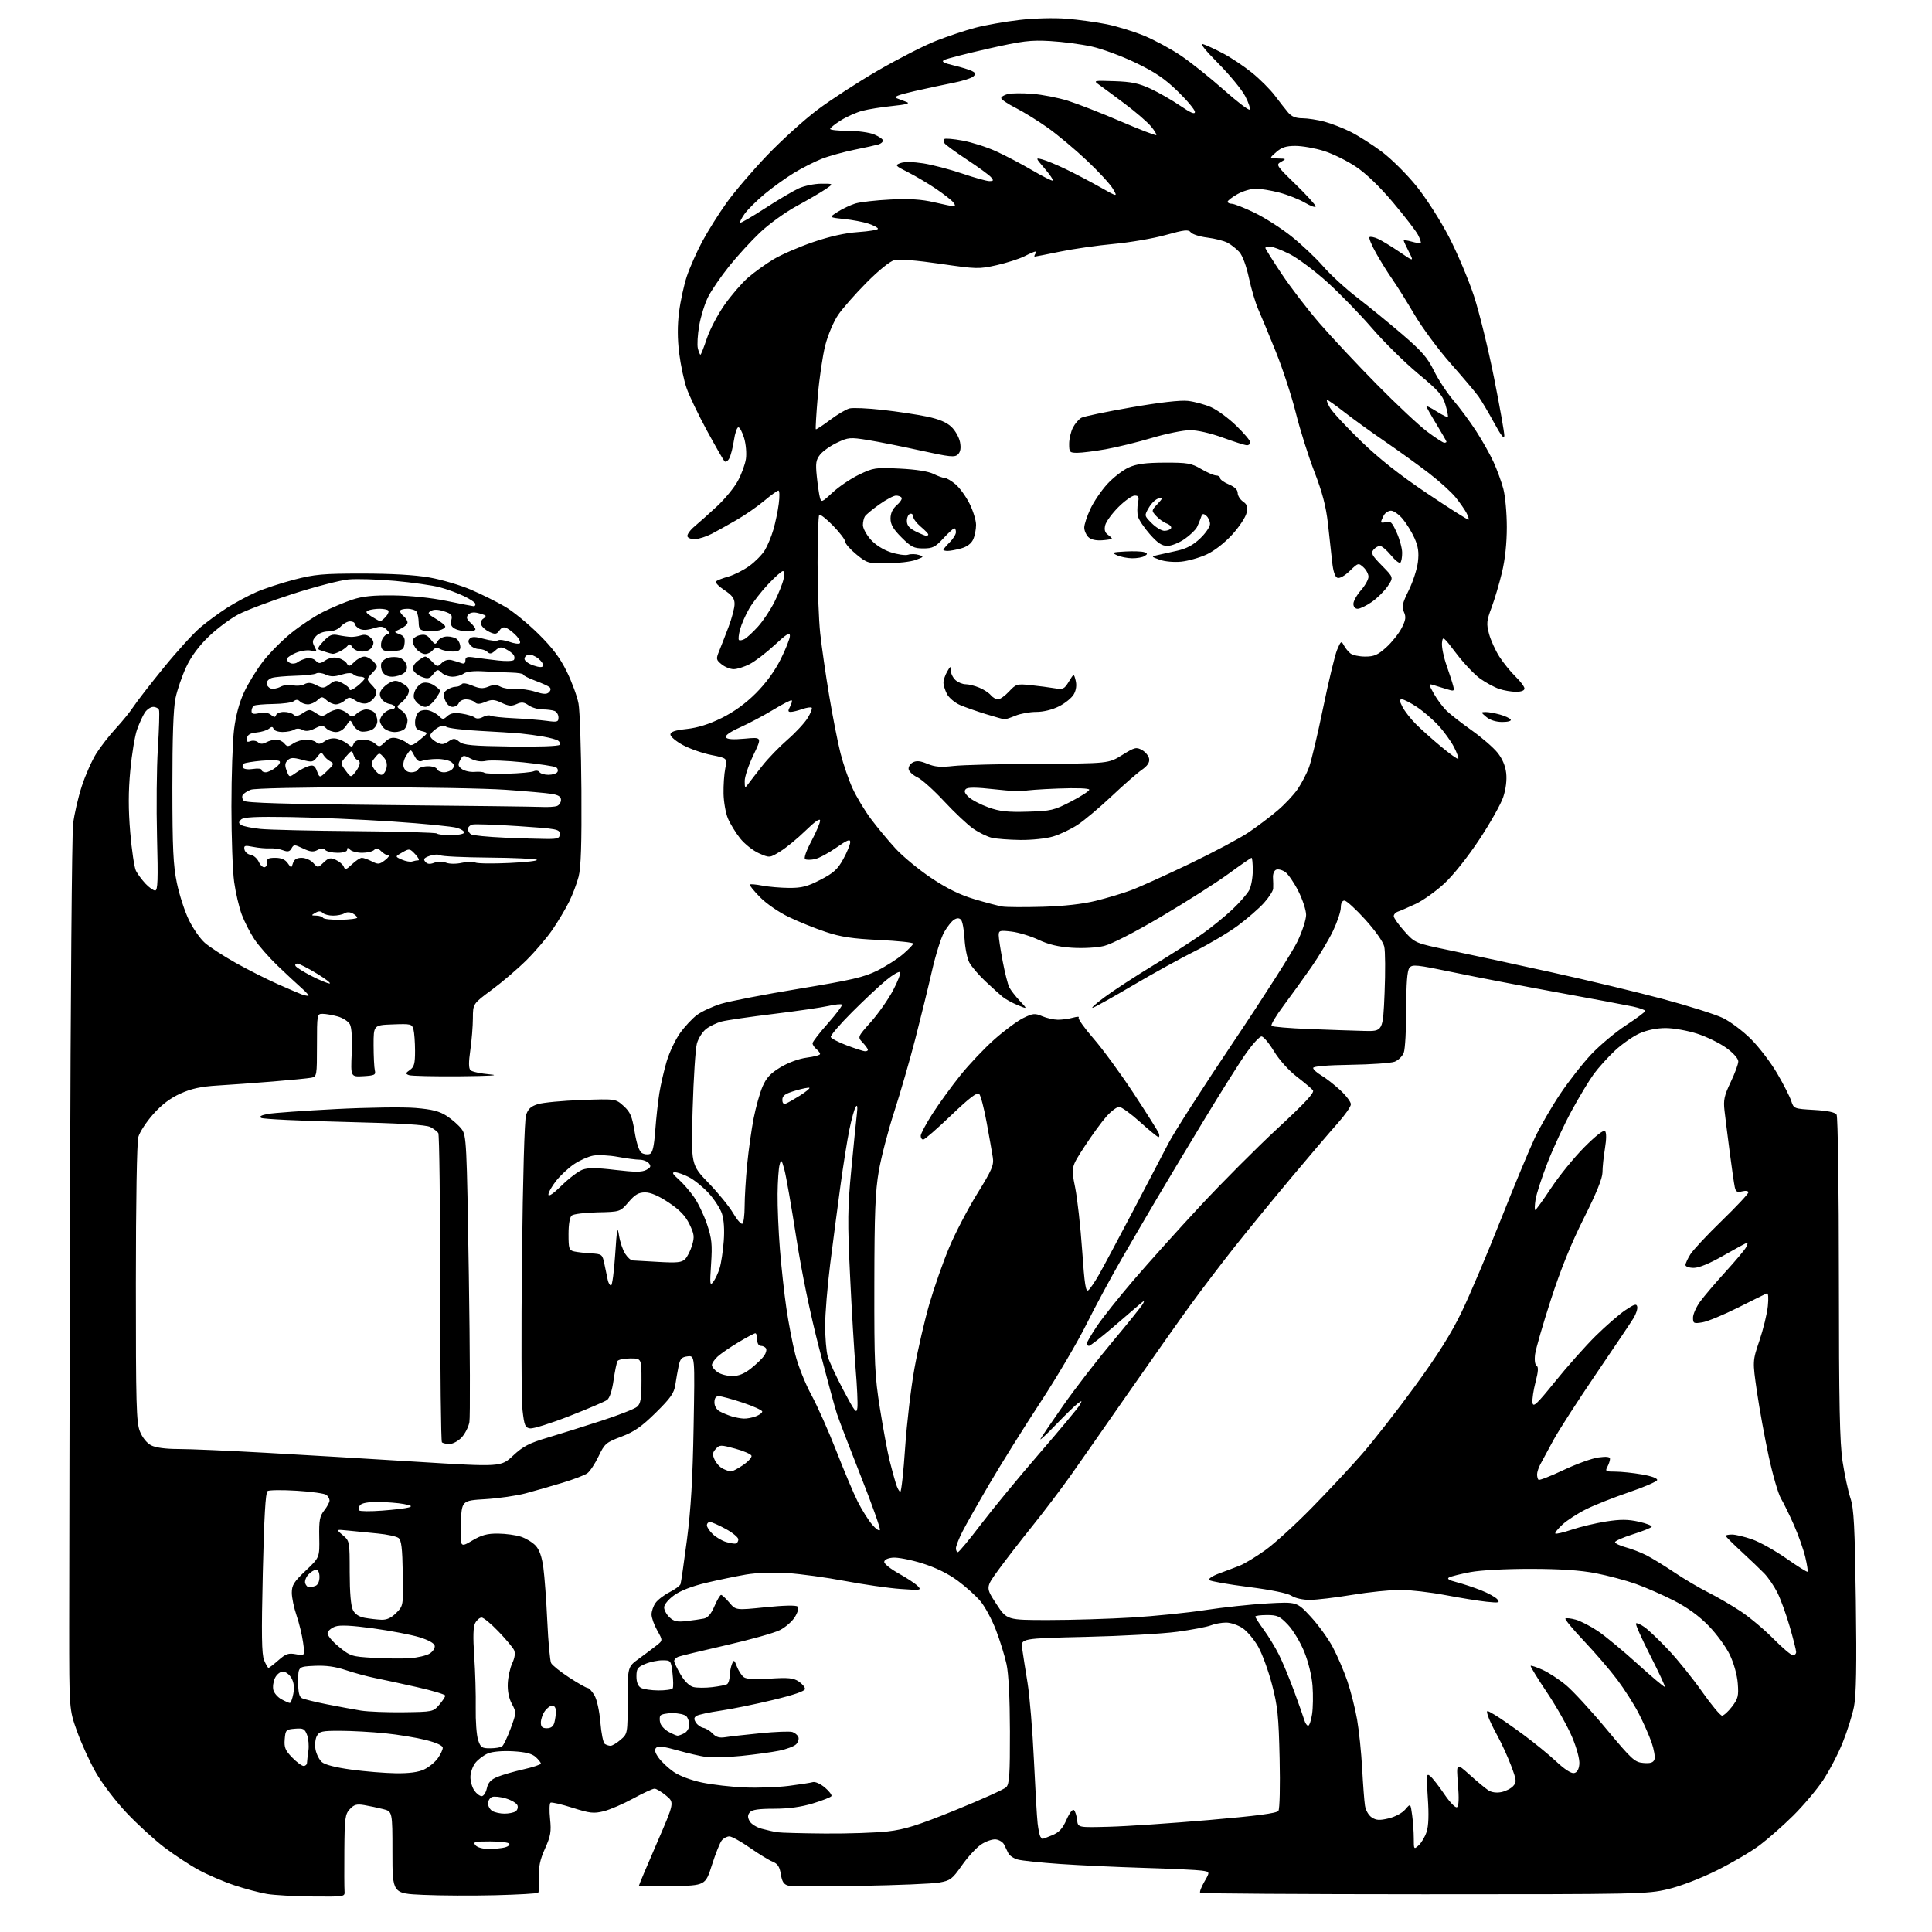 <?xml version="1.0" encoding="UTF-8" standalone="no"?>
<svg 
  version="1.1" 
  xmlns="http://www.w3.org/2000/svg" 
  xmlns:xlink="http://www.w3.org/1999/xlink" 
  xmlns:svg="http://www.w3.org/2000/svg"
  xmlns:rdf="http://www.w3.org/1999/02/22-rdf-syntax-ns#"
  xmlns:cc="http://creativecommons.org/ns#"
  xmlns:dc="http://purl.org/dc/elements/1.1/"
  viewBox="0 0 768 768"
  width="768"
  height="768"
>
<style>svg {background-color: white; }</style>"
<path stroke="none" fill="black" fill-rule="evenodd" d="M124.32,753.88C117.27,753.82 109.10,753.37 106.16,752.88C103.23,752.39 97.38,750.84 93.16,749.43C88.95,748.03 82.58,745.29 79.00,743.35C75.42,741.41 69.25,737.35 65.28,734.33C61.31,731.31 54.56,725.13 50.28,720.59C46.00,716.06 40.53,708.88 38.12,704.65C35.71,700.41 32.34,693.02 30.62,688.22C27.50,679.50 27.50,679.50 27.50,646.50C27.50,628.35 27.66,550.73 27.85,474.00C28.05,397.27 28.59,331.35 29.06,327.50C29.52,323.65 31.08,316.90 32.52,312.50C33.95,308.10 36.55,302.25 38.29,299.50C40.03,296.75 43.54,292.25 46.09,289.50C48.64,286.75 51.80,282.85 53.11,280.83C54.43,278.81 59.84,271.84 65.14,265.33C70.44,258.82 76.97,251.65 79.66,249.39C82.34,247.12 87.07,243.65 90.18,241.66C93.28,239.68 98.45,236.89 101.66,235.47C104.87,234.04 111.71,231.78 116.86,230.44C125.08,228.30 128.38,228.00 143.98,228.00C155.49,228.00 164.86,228.54 170.62,229.54C175.50,230.39 183.02,232.61 187.32,234.46C191.62,236.32 197.68,239.34 200.79,241.17C203.90,243.00 209.87,247.88 214.06,252.02C219.65,257.55 222.64,261.52 225.33,267.02C227.35,271.13 229.44,276.84 229.97,279.70C230.50,282.56 231.01,298.08 231.12,314.20C231.25,335.56 230.95,344.86 230.00,348.50C229.29,351.25 227.58,355.75 226.21,358.50C224.84,361.25 221.94,366.14 219.75,369.36C217.57,372.58 212.91,378.07 209.41,381.55C205.91,385.04 199.65,390.40 195.52,393.45C188.00,399.01 188.00,399.01 187.98,404.76C187.97,407.92 187.51,413.62 186.96,417.43C186.26,422.27 186.28,424.68 187.03,425.43C187.61,426.02 191.11,426.77 194.80,427.09C199.05,427.47 194.66,427.74 182.83,427.84C172.56,427.93 163.43,427.72 162.54,427.38C161.11,426.83 161.16,426.57 162.95,425.32C164.64,424.14 165.00,422.81 164.99,417.69C164.98,414.29 164.70,410.47 164.36,409.21C163.78,407.04 163.34,406.94 156.12,407.21C148.50,407.50 148.50,407.50 148.51,415.50C148.52,419.90 148.74,424.40 149.01,425.50C149.44,427.27 148.93,427.53 144.45,427.80C139.40,428.09 139.40,428.09 139.81,418.69C140.07,412.85 139.80,408.49 139.10,407.19C138.48,406.03 136.29,404.62 134.24,404.05C132.18,403.48 129.49,403.01 128.25,403.01C126.04,403.00 126.00,403.20 126.00,415.48C126.00,427.63 125.94,427.97 123.75,428.41C122.51,428.65 115.65,429.33 108.50,429.91C101.35,430.49 91.49,431.21 86.58,431.50C79.92,431.90 76.17,432.71 71.76,434.69C67.71,436.51 64.31,439.07 60.92,442.88C58.20,445.93 55.53,450.02 54.99,451.96C54.41,454.08 54.01,477.47 54.01,510.23C54.00,558.41 54.19,565.45 55.62,569.02C56.60,571.46 58.37,573.66 60.07,574.54C61.87,575.47 65.85,576.00 70.96,576.00C75.40,576.00 91.06,576.68 105.76,577.51C120.47,578.33 147.49,579.94 165.82,581.08C199.14,583.14 199.14,583.14 203.95,578.64C207.92,574.93 210.33,573.67 217.64,571.50C222.51,570.05 232.12,567.03 239.00,564.80C245.88,562.57 252.29,560.05 253.25,559.21C254.67,557.98 255.00,556.02 255.00,548.85C255.00,540.00 255.00,540.00 250.56,540.00C248.12,540.00 245.83,540.47 245.48,541.03C245.13,541.60 244.42,545.05 243.90,548.69C243.32,552.78 242.34,555.76 241.33,556.50C240.44,557.15 233.69,560.04 226.35,562.91C219.00,565.79 211.98,567.99 210.74,567.82C208.75,567.54 208.41,566.71 207.70,560.50C207.27,556.65 207.17,529.42 207.50,500.00C207.85,467.93 208.50,445.21 209.11,443.28C209.90,440.81 210.99,439.79 213.82,438.91C215.84,438.28 223.63,437.54 231.11,437.27C244.72,436.78 244.72,436.78 247.89,439.64C250.55,442.05 251.24,443.66 252.28,449.90C253.05,454.58 254.09,457.67 255.11,458.31C256.00,458.86 257.42,459.05 258.27,458.73C259.42,458.29 259.98,455.90 260.48,449.32C260.84,444.47 261.58,437.80 262.11,434.50C262.64,431.20 263.94,425.57 264.99,421.99C266.05,418.40 268.44,413.33 270.30,410.71C272.17,408.09 275.22,404.81 277.09,403.44C278.95,402.06 283.25,400.08 286.63,399.03C290.01,397.99 303.96,395.29 317.64,393.04C338.55,389.59 343.49,388.45 348.74,385.83C352.17,384.12 356.78,381.17 358.99,379.28C361.19,377.39 363.00,375.50 363.00,375.08C363.00,374.66 356.90,374.02 349.44,373.66C338.78,373.15 334.24,372.46 328.19,370.44C323.96,369.03 317.35,366.36 313.50,364.50C309.52,362.59 304.59,359.18 302.06,356.59C299.62,354.09 297.82,351.85 298.06,351.61C298.30,351.37 300.52,351.56 303.00,352.04C305.48,352.52 310.27,352.93 313.66,352.96C318.72,352.99 320.96,352.41 326.16,349.72C331.37,347.03 332.98,345.57 335.23,341.47C336.73,338.74 337.96,335.73 337.98,334.78C338.00,333.42 336.83,333.88 332.42,336.97C329.36,339.12 325.54,341.16 323.95,341.51C322.35,341.86 320.60,341.87 320.05,341.53C319.47,341.17 320.48,338.24 322.53,334.38C324.44,330.78 326.00,327.10 326.00,326.20C326.00,325.14 323.95,326.56 320.25,330.17C317.09,333.25 312.57,336.97 310.22,338.42C305.94,341.07 305.94,341.07 301.67,339.18C299.32,338.14 295.95,335.46 294.18,333.23C292.42,331.00 290.24,327.45 289.36,325.34C288.47,323.23 287.69,318.80 287.62,315.50C287.55,312.20 287.86,307.67 288.31,305.44C289.11,301.39 289.11,301.39 282.79,300.13C279.31,299.44 274.23,297.66 271.48,296.18C268.74,294.70 266.50,292.82 266.50,292.00C266.50,290.90 268.21,290.31 272.99,289.78C277.36,289.30 281.90,287.87 286.88,285.41C291.77,282.99 296.40,279.64 300.49,275.55C304.49,271.55 307.98,266.76 310.34,262.04C312.35,258.02 314.00,253.84 314.00,252.76C314.00,251.19 312.74,251.95 307.92,256.41C304.58,259.51 300.10,262.93 297.96,264.02C295.83,265.11 292.99,266.00 291.65,266.00C290.31,266.00 288.16,265.14 286.86,264.09C284.65,262.30 284.59,261.96 285.86,258.84C286.61,257.00 288.30,252.67 289.61,249.20C290.93,245.74 292.00,241.64 292.00,240.09C292.00,237.89 291.09,236.66 287.89,234.54C285.63,233.05 284.16,231.49 284.64,231.08C285.11,230.67 287.34,229.81 289.59,229.18C291.84,228.54 295.56,226.65 297.87,224.98C300.18,223.31 302.95,220.49 304.03,218.72C305.11,216.95 306.64,213.25 307.44,210.50C308.24,207.75 309.20,203.14 309.57,200.25C309.95,197.36 309.89,195.00 309.44,195.00C309.00,195.00 306.47,196.82 303.83,199.04C301.20,201.27 296.22,204.72 292.77,206.71C289.32,208.71 284.87,211.18 282.87,212.22C280.87,213.25 278.00,214.18 276.48,214.30C274.96,214.41 273.52,213.93 273.27,213.24C273.03,212.54 274.30,210.74 276.10,209.24C277.91,207.73 281.92,204.14 285.03,201.25C288.14,198.36 291.86,193.83 293.30,191.19C294.74,188.55 296.18,184.61 296.51,182.44C296.83,180.26 296.52,176.56 295.80,174.15C295.08,171.76 294.05,169.83 293.50,169.86C292.95,169.90 292.16,172.22 291.75,175.03C291.33,177.84 290.51,181.06 289.91,182.18C289.31,183.30 288.45,183.83 288.00,183.36C287.55,182.89 284.39,177.37 280.98,171.10C277.58,164.83 273.94,157.24 272.91,154.23C271.87,151.23 270.56,144.99 269.98,140.37C269.28,134.70 269.26,129.41 269.93,124.07C270.48,119.72 271.87,113.32 273.03,109.83C274.20,106.35 276.95,100.12 279.16,96.00C281.37,91.88 285.72,84.94 288.84,80.59C291.95,76.24 299.19,67.77 304.92,61.78C310.65,55.78 319.65,47.63 324.92,43.66C330.19,39.69 341.03,32.65 349.00,28.03C356.98,23.40 367.32,18.11 372.00,16.27C376.68,14.43 383.74,12.06 387.70,11.02C391.66,9.98 399.49,8.59 405.11,7.94C411.07,7.25 418.90,7.04 423.91,7.43C428.64,7.81 435.88,8.80 440.00,9.64C444.12,10.48 450.83,12.55 454.90,14.24C458.97,15.93 465.49,19.46 469.40,22.09C473.30,24.72 480.91,30.78 486.29,35.56C491.67,40.34 496.39,43.95 496.76,43.57C497.13,43.20 496.34,40.78 494.98,38.20C493.63,35.61 488.81,29.76 484.27,25.18C479.02,19.89 476.83,17.12 478.26,17.55C479.49,17.92 483.05,19.57 486.17,21.21C489.29,22.85 494.44,26.29 497.62,28.85C500.81,31.42 504.93,35.54 506.79,38.01C508.65,40.48 511.03,43.51 512.08,44.75C513.43,46.34 515.09,47.00 517.74,47.01C519.81,47.02 523.75,47.63 526.50,48.36C529.25,49.10 533.98,50.94 537.00,52.46C540.02,53.98 545.59,57.53 549.36,60.36C553.13,63.19 559.30,69.33 563.07,74.00C566.93,78.78 572.58,87.61 576.00,94.20C579.33,100.63 583.80,111.20 585.93,117.70C588.05,124.19 591.63,138.79 593.89,150.14C596.15,161.49 597.99,171.84 597.99,173.14C597.98,174.80 596.77,173.29 593.91,168.05C591.68,163.95 588.88,159.23 587.70,157.57C586.51,155.91 581.56,150.05 576.70,144.55C571.83,139.04 565.33,130.26 562.25,125.03C559.17,119.80 555.23,113.49 553.48,111.01C551.74,108.53 548.84,103.89 547.05,100.69C545.25,97.50 544.06,94.61 544.39,94.28C544.72,93.95 546.23,94.24 547.75,94.93C549.26,95.61 553.10,97.95 556.29,100.12C562.07,104.07 562.07,104.07 560.04,100.07C558.92,97.88 558.00,95.87 558.00,95.61C558.00,95.35 559.43,95.55 561.18,96.05C562.93,96.55 564.54,96.79 564.76,96.58C564.97,96.36 564.48,94.91 563.67,93.34C562.86,91.78 558.42,86.02 553.81,80.54C548.44,74.16 543.10,69.02 538.97,66.25C535.43,63.88 529.66,61.05 526.16,59.97C522.65,58.88 517.61,58.00 514.95,58.00C511.23,58.00 509.46,58.57 507.31,60.47C504.50,62.94 504.50,62.94 508.00,63.00C511.32,63.07 511.39,63.13 509.28,64.31C507.12,65.50 507.29,65.77 515.03,73.28C519.41,77.54 523.00,81.49 523.00,82.05C523.00,82.62 521.09,81.96 518.75,80.59C516.41,79.22 511.82,77.41 508.54,76.55C505.26,75.70 501.05,75.00 499.18,75.00C497.30,75.00 494.02,75.98 491.89,77.18C489.75,78.39 488.00,79.74 488.00,80.18C488.00,80.63 488.74,81.00 489.65,81.00C490.55,81.00 494.58,82.58 498.60,84.52C502.62,86.45 509.22,90.66 513.27,93.88C517.31,97.09 523.01,102.47 525.94,105.83C528.86,109.20 534.91,114.75 539.38,118.18C543.84,121.61 551.86,128.15 557.19,132.71C565.16,139.54 567.44,142.14 570.04,147.43C571.78,150.97 575.26,156.25 577.77,159.18C580.28,162.11 584.31,167.55 586.74,171.29C589.16,175.02 592.29,180.57 593.69,183.63C595.08,186.68 596.85,191.50 597.60,194.34C598.36,197.18 598.98,204.00 598.98,209.50C598.98,215.94 598.30,222.36 597.06,227.53C596.00,231.95 594.14,238.24 592.92,241.50C590.94,246.77 590.83,247.92 591.91,251.96C592.58,254.46 594.42,258.52 596.00,261.00C597.59,263.48 600.49,267.05 602.44,268.95C604.40,270.84 606.00,272.98 606.00,273.70C606.00,274.51 604.74,275.00 602.65,275.00C600.81,275.00 597.77,274.48 595.90,273.84C594.03,273.21 590.65,271.38 588.40,269.78C586.14,268.18 581.87,263.67 578.90,259.76C573.69,252.89 573.49,252.74 573.21,255.57C573.05,257.18 573.87,261.20 575.03,264.50C576.19,267.80 577.38,271.50 577.68,272.71C578.19,274.80 578.04,274.87 574.86,273.88C573.01,273.31 570.64,272.58 569.60,272.26C567.84,271.73 567.87,271.99 570.02,275.82C571.30,278.09 573.59,281.15 575.12,282.61C576.64,284.07 581.13,287.57 585.10,290.38C589.06,293.20 593.63,297.15 595.26,299.18C597.20,301.58 598.40,304.40 598.73,307.31C599.05,310.10 598.60,313.69 597.55,316.86C596.62,319.65 592.34,327.26 588.03,333.76C583.49,340.64 577.67,347.94 574.15,351.20C570.82,354.28 565.71,357.93 562.80,359.30C559.88,360.66 556.71,362.04 555.75,362.36C554.79,362.68 554.02,363.51 554.04,364.22C554.06,364.92 555.97,367.62 558.29,370.20C562.50,374.91 562.50,374.91 576.50,377.81C584.20,379.41 602.20,383.29 616.50,386.44C630.80,389.58 650.83,394.38 661.00,397.11C671.17,399.83 681.93,403.24 684.89,404.67C687.86,406.11 692.90,409.90 696.09,413.09C699.27,416.27 703.93,422.38 706.44,426.66C708.94,430.94 711.46,435.86 712.03,437.60C713.06,440.73 713.13,440.75 721.13,441.21C726.56,441.53 729.48,442.14 730.08,443.09C730.58,443.88 730.98,472.52 730.99,508.00C731.01,558.33 731.31,573.47 732.46,581.00C733.26,586.23 734.66,592.75 735.57,595.50C736.96,599.66 737.32,606.54 737.73,636.34C738.09,662.13 737.88,673.91 737.01,678.34C736.35,681.73 734.31,688.21 732.48,692.74C730.66,697.28 727.13,704.03 724.66,707.74C722.18,711.46 716.85,717.76 712.83,721.75C708.80,725.73 702.80,731.03 699.50,733.51C696.20,735.99 688.55,740.49 682.50,743.50C676.00,746.73 668.02,749.80 663.00,750.99C654.80,752.94 651.40,753.01 566.07,753.00C517.44,752.99 477.39,752.73 477.09,752.42C476.78,752.12 477.54,750.12 478.77,747.98C481.01,744.09 481.01,744.09 477.75,743.60C475.96,743.33 465.73,742.84 455.00,742.52C444.27,742.20 429.20,741.50 421.50,740.97C413.80,740.44 406.18,739.65 404.58,739.20C402.97,738.76 401.28,737.63 400.83,736.70C400.37,735.76 399.62,734.21 399.15,733.25C398.68,732.29 397.20,731.37 395.86,731.20C394.53,731.04 391.88,731.95 389.99,733.23C388.10,734.50 384.67,738.23 382.37,741.52C378.53,747.00 377.78,747.57 373.34,748.35C370.68,748.82 356.60,749.41 342.06,749.66C327.53,749.92 314.59,749.86 313.32,749.55C311.57,749.10 310.87,748.03 310.39,745.04C309.91,742.04 309.14,740.86 307.13,740.05C305.68,739.47 301.60,736.97 298.06,734.50C294.52,732.02 290.86,730.00 289.93,730.00C289.01,730.00 287.65,730.72 286.92,731.59C286.20,732.47 284.43,736.86 283.01,741.34C280.41,749.50 280.41,749.50 267.21,749.78C259.94,749.93 254.00,749.84 254.00,749.56C254.00,749.29 257.17,741.75 261.06,732.80C268.11,716.54 268.11,716.54 264.81,713.80C262.99,712.29 260.92,711.04 260.20,711.03C259.49,711.01 255.66,712.77 251.70,714.94C247.74,717.10 242.47,719.38 239.98,720.00C236.01,720.98 234.50,720.82 227.55,718.61C223.20,717.23 219.29,716.32 218.84,716.60C218.40,716.87 218.32,719.77 218.66,723.04C219.19,728.12 218.90,729.83 216.65,734.85C214.64,739.31 214.07,742.06 214.26,746.28C214.39,749.33 214.25,752.09 213.94,752.40C213.63,752.71 205.98,753.15 196.94,753.38C187.90,753.61 174.99,753.55 168.25,753.24C156.00,752.70 156.00,752.70 156.00,736.39C156.00,720.08 156.00,720.08 152.25,719.13C150.19,718.61 146.84,717.91 144.82,717.56C141.81,717.05 140.76,717.34 139.07,719.16C137.19,721.17 136.99,722.69 136.89,735.44C136.83,743.17 136.86,750.51 136.96,751.75C137.14,753.98 137.04,754.00 124.32,753.88zM194.37,734.99C196.64,734.98 199.51,734.70 200.74,734.37C201.97,734.04 202.73,733.37 202.43,732.89C202.13,732.40 198.70,732.00 194.82,732.00C188.65,732.00 187.91,732.19 189.00,733.50C189.74,734.40 191.91,734.99 194.37,734.99zM563.96,733.53C565.04,732.56 566.45,730.16 567.09,728.22C567.88,725.83 568.04,721.39 567.57,714.67C566.94,705.41 567.01,704.76 568.55,706.04C569.46,706.80 571.99,710.04 574.16,713.24C576.40,716.53 578.57,718.76 579.18,718.39C579.90,717.95 580.02,714.90 579.56,709.21C578.87,700.70 578.87,700.70 584.19,705.48C587.11,708.12 590.44,710.89 591.59,711.64C592.88,712.50 594.85,712.78 596.79,712.39C598.50,712.05 600.61,710.98 601.49,710.01C602.95,708.40 602.88,707.73 600.66,701.82C599.32,698.28 596.88,692.94 595.22,689.94C593.56,686.95 591.88,683.41 591.48,682.08C590.76,679.66 590.76,679.66 594.20,681.69C596.09,682.81 601.21,686.35 605.57,689.57C609.93,692.78 615.83,697.61 618.69,700.29C621.85,703.27 624.58,705.04 625.69,704.83C626.90,704.60 627.60,703.43 627.81,701.31C627.99,699.41 626.85,695.10 624.97,690.58C623.24,686.42 618.73,678.42 614.96,672.80C611.18,667.17 608.26,662.41 608.46,662.20C608.67,662.00 610.78,662.70 613.17,663.77C615.55,664.84 619.75,667.58 622.50,669.86C625.25,672.15 632.46,679.98 638.51,687.26C648.70,699.50 649.81,700.52 653.27,700.81C656.05,701.04 657.18,700.69 657.66,699.44C658.02,698.51 657.50,695.45 656.52,692.63C655.53,689.81 653.21,684.58 651.36,681.00C649.50,677.42 645.67,671.42 642.85,667.67C640.03,663.91 634.12,657.03 629.72,652.39C625.32,647.74 621.97,643.70 622.27,643.40C622.57,643.10 624.40,643.29 626.34,643.83C628.27,644.36 632.25,646.41 635.18,648.38C638.11,650.35 645.21,656.23 650.96,661.44C656.71,666.66 661.58,670.75 661.79,670.55C661.99,670.34 659.38,664.71 655.97,658.03C652.57,651.35 650.03,645.64 650.33,645.33C650.64,645.03 652.18,645.71 653.77,646.84C655.36,647.97 659.63,652.04 663.26,655.90C666.90,659.75 672.90,667.20 676.59,672.45C680.29,677.70 683.87,682.00 684.54,682.00C685.21,682.00 686.99,680.39 688.50,678.42C690.91,675.26 691.18,674.16 690.79,669.17C690.54,665.85 689.23,661.15 687.64,657.83C686.15,654.70 682.36,649.51 679.21,646.28C675.42,642.39 670.81,639.03 665.50,636.31C661.10,634.06 654.27,631.06 650.31,629.65C646.36,628.24 639.16,626.32 634.31,625.38C628.19,624.20 620.30,623.67 608.50,623.65C598.55,623.64 588.60,624.17 584.50,624.94C580.65,625.67 576.84,626.61 576.04,627.04C575.03,627.57 575.95,628.16 579.04,628.95C581.49,629.58 585.84,631.02 588.71,632.15C591.58,633.28 594.50,634.90 595.20,635.74C596.34,637.11 595.86,637.22 590.99,636.72C587.97,636.41 580.59,635.22 574.58,634.08C568.57,632.94 560.47,632.00 556.58,632.00C552.69,632.00 544.10,632.89 537.50,633.98C530.90,635.07 523.35,635.97 520.71,635.98C517.92,635.99 514.88,635.31 513.41,634.35C511.84,633.32 505.39,632.00 496.23,630.83C488.16,629.80 481.17,628.57 480.70,628.10C480.21,627.61 481.94,626.45 484.67,625.45C487.32,624.48 491.02,623.07 492.87,622.34C494.73,621.60 499.23,618.88 502.87,616.28C506.52,613.69 514.81,606.15 521.30,599.53C527.80,592.91 536.85,583.23 541.42,578.00C545.99,572.77 555.47,560.63 562.48,551.01C571.60,538.51 576.89,530.09 581.03,521.51C584.22,514.90 591.19,498.48 596.52,485.00C601.86,471.52 607.97,456.82 610.10,452.33C612.23,447.84 616.76,440.00 620.17,434.91C623.57,429.83 629.15,422.70 632.57,419.08C635.99,415.46 642.21,410.26 646.39,407.53C650.58,404.80 654.00,402.25 654.00,401.86C654.00,401.48 651.82,400.70 649.14,400.12C646.47,399.55 633.09,397.04 619.39,394.54C605.70,392.05 587.08,388.46 578.00,386.57C562.92,383.43 561.39,383.27 560.25,384.76C559.38,385.89 559.00,390.86 559.00,401.13C559.00,409.24 558.56,417.03 558.02,418.45C557.48,419.87 555.84,421.49 554.39,422.04C552.93,422.60 545.05,423.15 536.87,423.27C527.45,423.42 522.01,423.88 522.00,424.53C522.00,425.10 523.45,426.43 525.23,427.48C527.01,428.53 530.39,431.16 532.73,433.32C535.08,435.48 537.00,438.02 537.00,438.96C537.00,439.89 534.61,443.32 531.69,446.58C528.78,449.84 520.55,459.48 513.41,468.00C506.27,476.52 496.14,488.90 490.90,495.50C485.67,502.10 477.70,512.57 473.21,518.76C468.71,524.95 457.76,540.48 448.86,553.26C439.97,566.04 429.57,580.92 425.75,586.33C421.93,591.73 415.01,600.87 410.37,606.63C405.74,612.39 399.66,620.24 396.87,624.08C391.80,631.05 391.80,631.05 396.02,637.53C400.23,644.00 400.23,644.00 416.87,643.99C426.02,643.99 440.87,643.53 449.88,642.99C458.89,642.44 472.03,641.11 479.07,640.03C486.12,638.95 497.20,637.76 503.71,637.39C515.53,636.73 515.53,636.73 521.02,642.65C524.03,645.91 527.99,651.37 529.81,654.79C531.63,658.21 534.23,664.27 535.59,668.25C536.95,672.24 538.69,679.10 539.46,683.50C540.23,687.90 541.14,696.67 541.48,703.00C541.82,709.33 542.32,715.97 542.60,717.76C542.88,719.62 544.04,721.64 545.30,722.46C547.07,723.62 548.41,723.70 552.01,722.84C554.56,722.23 557.41,720.71 558.60,719.30C560.71,716.84 560.71,716.84 561.35,721.56C561.71,724.15 562.00,728.31 562.00,730.79C562.00,735.22 562.04,735.27 563.96,733.53zM414.44,731.00C414.61,731.00 416.36,730.33 418.33,729.51C421.03,728.38 422.41,726.87 423.97,723.33C425.22,720.51 426.40,719.01 426.95,719.57C427.44,720.08 427.99,721.85 428.17,723.50C428.50,726.50 428.50,726.50 441.00,726.16C447.88,725.98 465.60,724.78 480.38,723.51C499.63,721.85 507.53,720.81 508.19,719.84C508.71,719.08 508.92,710.08 508.67,699.00C508.29,682.13 507.88,678.17 505.64,669.62C504.22,664.19 501.76,657.44 500.17,654.62C498.59,651.81 495.81,648.49 494.00,647.25C492.19,646.01 489.23,645.00 487.42,645.00C485.61,645.00 482.86,645.50 481.32,646.11C479.77,646.72 473.77,647.87 468.00,648.65C462.23,649.44 445.86,650.35 431.64,650.68C405.77,651.29 405.77,651.29 406.34,655.39C406.66,657.65 407.61,663.77 408.47,669.00C409.32,674.23 410.45,687.95 410.99,699.50C411.53,711.05 412.19,722.45 412.47,724.83C412.75,727.22 413.24,729.58 413.55,730.08C413.86,730.59 414.26,731.00 414.44,731.00zM328.00,728.86C337.07,728.93 348.28,728.55 352.90,728.02C359.71,727.24 364.80,725.63 379.86,719.53C390.08,715.38 399.12,711.30 399.97,710.46C401.25,709.18 401.49,705.53 401.46,688.21C401.43,674.99 400.94,665.33 400.10,661.50C399.38,658.20 397.50,652.12 395.92,648.00C394.34,643.88 391.60,638.75 389.83,636.61C388.07,634.47 383.95,630.75 380.70,628.35C376.82,625.50 371.92,623.11 366.53,621.42C361.99,620.01 356.76,619.00 354.89,619.18C352.81,619.38 351.50,620.04 351.50,620.90C351.50,621.67 354.14,623.76 357.36,625.54C360.58,627.33 363.96,629.57 364.86,630.52C366.41,632.15 366.03,632.21 357.92,631.63C353.21,631.29 343.31,629.87 335.92,628.47C328.54,627.07 318.21,625.65 312.96,625.32C307.21,624.96 300.64,625.20 296.46,625.92C292.63,626.58 285.55,628.05 280.72,629.19C275.10,630.52 270.51,632.30 267.97,634.14C265.68,635.80 264.00,637.84 264.00,638.97C264.00,640.04 264.97,641.82 266.15,642.92C267.87,644.53 269.20,644.82 272.90,644.40C275.43,644.11 278.53,643.66 279.80,643.40C281.37,643.09 282.71,641.52 284.01,638.47C285.07,636.01 286.25,634.00 286.64,634.00C287.03,634.00 288.51,635.38 289.93,637.06C292.50,640.11 292.50,640.11 304.30,638.90C311.54,638.16 316.45,638.05 317.02,638.62C317.59,639.19 317.20,640.78 316.01,642.74C314.95,644.49 312.26,646.85 310.04,647.98C307.81,649.11 298.19,651.82 288.65,653.99C279.12,656.17 270.57,658.23 269.66,658.58C268.75,658.93 268.00,659.69 268.00,660.27C268.00,660.85 269.14,663.27 270.54,665.65C272.11,668.34 274.04,670.22 275.62,670.62C277.02,670.97 280.39,671.00 283.11,670.67C285.82,670.35 288.49,669.82 289.02,669.49C289.56,669.15 290.03,667.67 290.07,666.19C290.11,664.71 290.51,662.60 290.96,661.50C291.71,659.67 291.88,659.75 292.93,662.50C293.57,664.15 294.79,666.03 295.64,666.68C296.70,667.49 299.97,667.68 306.05,667.28C313.32,666.81 315.37,667.01 317.45,668.38C318.85,669.30 320.00,670.64 320.00,671.37C320.00,672.25 315.63,673.75 307.25,675.77C300.24,677.46 290.85,679.38 286.40,680.02C281.94,680.67 277.67,681.59 276.90,682.07C275.83,682.74 275.76,683.36 276.61,684.72C277.22,685.70 278.57,686.66 279.61,686.86C280.65,687.05 282.32,688.08 283.32,689.14C284.64,690.54 286.01,690.93 288.32,690.56C290.07,690.28 296.36,689.57 302.31,688.98C308.25,688.39 313.95,688.17 314.97,688.49C315.98,688.81 317.06,689.72 317.37,690.51C317.67,691.30 317.26,692.60 316.46,693.40C315.65,694.20 312.64,695.34 309.75,695.93C306.86,696.52 300.08,697.45 294.68,698.00C289.27,698.55 282.97,698.74 280.68,698.42C278.38,698.10 273.22,696.90 269.21,695.76C263.98,694.27 261.61,693.99 260.84,694.76C260.06,695.54 260.34,696.67 261.82,698.75C262.96,700.34 265.64,702.86 267.77,704.34C270.07,705.93 274.70,707.67 279.08,708.59C283.16,709.45 290.77,710.32 296.00,710.54C301.23,710.76 309.10,710.48 313.50,709.92C317.90,709.36 322.24,708.69 323.14,708.42C324.04,708.15 326.17,709.12 327.89,710.56C329.60,712.00 330.78,713.55 330.50,713.99C330.23,714.44 326.89,715.75 323.10,716.90C318.41,718.32 313.46,719.00 307.72,719.00C301.57,719.00 298.92,719.39 298.05,720.44C297.18,721.49 297.15,722.41 297.95,723.90C298.54,725.02 300.71,726.39 302.77,726.95C304.82,727.51 307.62,728.14 309.00,728.35C310.38,728.56 318.93,728.79 328.00,728.86zM200.50,720.95C202.15,720.96 204.13,720.57 204.90,720.09C205.66,719.60 206.02,718.51 205.70,717.66C205.37,716.81 203.32,715.58 201.13,714.92C198.94,714.26 196.44,714.00 195.58,714.33C194.71,714.67 194.00,715.83 194.00,716.92C194.00,718.01 194.79,719.36 195.75,719.92C196.71,720.48 198.85,720.95 200.50,720.95zM191.48,714.00C192.23,714.00 193.15,712.61 193.52,710.91C194.02,708.62 195.11,707.44 197.67,706.36C199.59,705.56 204.27,704.21 208.07,703.35C211.88,702.49 215.00,701.45 215.00,701.05C215.00,700.64 214.07,699.47 212.93,698.43C211.44,697.09 208.89,696.45 203.91,696.16C199.73,695.93 195.76,696.27 193.95,697.02C192.29,697.71 190.05,699.40 188.97,700.77C187.88,702.14 187.00,704.68 187.00,706.41C187.00,708.14 187.70,710.56 188.56,711.78C189.41,713.00 190.73,714.00 191.48,714.00zM157.35,704.90C162.70,704.97 166.29,704.48 168.62,703.38C170.50,702.48 172.93,700.50 174.02,698.97C175.11,697.44 176.00,695.56 176.00,694.79C176.00,693.89 173.56,692.77 169.25,691.67C165.54,690.73 158.22,689.53 153.00,689.00C147.78,688.47 139.80,688.03 135.29,688.02C127.95,688.00 126.95,688.22 125.94,690.11C125.32,691.26 125.09,693.68 125.43,695.47C125.76,697.26 126.88,699.49 127.91,700.42C129.10,701.50 133.34,702.59 139.64,703.45C145.06,704.19 153.03,704.84 157.35,704.90zM120.70,702.00C121.41,702.00 122.02,701.44 122.04,700.75C122.06,700.06 122.31,697.91 122.59,695.96C122.88,694.01 122.63,691.17 122.06,689.65C121.13,687.21 120.56,686.92 117.25,687.19C113.68,687.49 113.48,687.68 113.18,691.38C112.91,694.64 113.39,695.81 116.13,698.63C117.92,700.48 119.98,702.00 120.70,702.00zM194.83,694.98C196.85,694.98 198.98,694.64 199.56,694.23C200.15,693.83 201.68,690.64 202.98,687.13C205.30,680.85 205.31,680.73 203.48,677.33C202.29,675.12 201.71,672.23 201.85,669.20C201.97,666.62 202.77,662.99 203.64,661.13C204.65,658.96 204.90,657.12 204.35,655.94C203.88,654.94 201.10,651.61 198.17,648.56C195.24,645.50 192.22,643.00 191.45,643.00C190.69,643.00 189.55,643.97 188.91,645.16C188.10,646.69 187.98,650.60 188.52,658.41C188.93,664.51 189.20,673.73 189.11,678.91C189.02,684.08 189.44,689.82 190.05,691.66C191.04,694.65 191.54,695.00 194.83,694.98zM242.69,693.98C243.35,693.99 245.15,692.92 246.69,691.59C249.49,689.18 249.49,689.18 249.50,675.89C249.50,662.60 249.50,662.60 254.00,659.34C256.48,657.54 259.62,655.18 261.00,654.09C263.50,652.11 263.50,652.11 261.25,648.11C260.01,645.91 259.00,643.06 259.00,641.77C259.00,640.49 259.70,638.44 260.57,637.21C261.43,635.98 263.92,634.06 266.11,632.94C268.31,631.82 270.29,630.37 270.52,629.70C270.75,629.04 271.90,621.08 273.08,612.00C274.64,599.98 275.36,587.80 275.72,567.17C276.23,538.85 276.23,538.85 273.36,539.17C270.99,539.44 270.37,540.10 269.77,543.00C269.37,544.92 268.78,548.30 268.45,550.50C267.96,553.78 266.57,555.77 260.68,561.57C255.02,567.14 252.12,569.16 247.00,571.09C240.90,573.39 240.34,573.87 237.94,578.90C236.53,581.84 234.53,584.87 233.50,585.62C232.47,586.38 228.00,588.09 223.56,589.43C219.13,590.77 212.57,592.65 209.00,593.61C205.43,594.57 198.22,595.61 193.00,595.93C183.50,596.50 183.50,596.50 183.21,605.87C182.92,615.24 182.92,615.24 187.71,612.40C191.46,610.18 193.69,609.58 198.00,609.62C201.03,609.65 205.12,610.21 207.10,610.87C209.08,611.52 211.70,613.11 212.91,614.41C214.41,616.00 215.40,618.81 215.99,623.13C216.47,626.63 217.18,636.25 217.56,644.50C217.94,652.75 218.63,660.22 219.08,661.10C219.54,661.99 222.78,664.58 226.28,666.85C229.78,669.13 233.07,671.00 233.60,671.00C234.13,671.00 235.34,672.31 236.29,673.91C237.29,675.60 238.28,680.12 238.66,684.66C239.01,688.97 239.80,692.83 240.40,693.23C241.01,693.64 242.04,693.98 242.69,693.98zM269.32,689.96C269.76,689.98 271.00,689.53 272.07,688.96C273.13,688.40 274.00,686.91 274.00,685.66C274.00,684.42 273.46,682.86 272.80,682.20C272.14,681.54 269.69,681.00 267.36,681.00C265.03,681.00 262.84,681.45 262.49,682.01C262.15,682.56 262.16,683.92 262.50,685.01C262.85,686.11 264.34,687.66 265.82,688.46C267.29,689.26 268.87,689.94 269.32,689.96zM217.38,687.00C219.01,687.00 219.96,686.29 220.37,684.75C220.70,683.51 220.98,681.49 220.99,680.25C220.99,678.95 220.39,678.00 219.56,678.00C218.76,678.00 217.41,679.00 216.56,680.22C215.70,681.44 215.00,683.47 215.00,684.72C215.00,686.46 215.57,687.00 217.38,687.00zM520.01,686.00C520.49,686.00 521.19,683.93 521.57,681.41C521.95,678.88 522.03,673.82 521.75,670.16C521.46,666.24 520.11,660.68 518.47,656.63C516.94,652.85 514.03,648.01 512.00,645.88C508.75,642.46 507.76,642.00 503.65,642.00C501.09,642.00 499.00,642.28 499.00,642.62C499.00,642.95 500.52,645.32 502.38,647.87C504.23,650.41 506.93,654.84 508.36,657.69C509.80,660.54 512.51,667.07 514.40,672.19C516.28,677.31 518.12,682.51 518.48,683.75C518.84,684.99 519.53,686.00 520.01,686.00zM160.34,680.65C171.99,680.50 172.22,680.46 174.59,677.69C175.91,676.15 177.00,674.51 177.00,674.04C177.00,673.58 171.94,672.05 165.75,670.66C159.56,669.26 152.03,667.63 149.00,667.03C145.97,666.42 140.80,665.02 137.49,663.91C133.30,662.50 129.53,661.98 125.01,662.20C118.54,662.50 118.54,662.50 118.52,668.38C118.51,672.62 118.92,674.49 120.00,675.04C120.83,675.47 125.33,676.57 130.00,677.50C134.68,678.42 140.75,679.54 143.50,679.99C146.25,680.43 153.83,680.73 160.34,680.65zM115.20,676.96C115.59,676.98 116.22,675.34 116.60,673.31C117.07,670.82 116.83,668.78 115.86,667.06C115.07,665.65 113.55,664.50 112.48,664.50C111.37,664.50 110.00,665.61 109.30,667.05C108.63,668.45 108.35,670.61 108.67,671.83C108.99,673.06 110.43,674.71 111.88,675.49C113.32,676.28 114.82,676.94 115.20,676.96zM261.69,671.97C264.55,671.99 267.12,671.61 267.41,671.14C267.70,670.67 267.67,667.97 267.33,665.14C266.73,660.08 266.67,660.00 263.33,660.00C261.46,660.00 258.38,660.65 256.47,661.45C253.45,662.71 253.00,663.35 253.00,666.40C253.00,668.68 253.61,670.26 254.75,670.92C255.71,671.48 258.84,671.95 261.69,671.97zM106.74,663.00C107.01,663.00 108.79,661.64 110.69,659.97C113.64,657.38 114.66,657.03 117.68,657.60C121.22,658.26 121.22,658.26 120.49,652.94C120.09,650.01 118.91,645.15 117.88,642.15C116.85,639.15 116.00,635.09 116.00,633.13C116.00,630.11 116.84,628.78 121.53,624.35C127.05,619.12 127.05,619.12 126.91,611.12C126.78,604.35 127.09,602.71 128.88,600.43C130.05,598.94 131.00,597.17 131.00,596.49C131.00,595.80 130.44,594.79 129.75,594.24C129.06,593.69 123.78,592.94 118.00,592.59C112.22,592.23 106.98,592.29 106.35,592.72C105.55,593.26 104.98,603.18 104.47,625.22C103.90,649.78 104.01,657.62 104.99,659.97C105.68,661.64 106.47,663.00 106.74,663.00zM163.00,659.16C166.03,658.94 169.54,658.11 170.81,657.32C172.08,656.52 172.98,655.13 172.81,654.23C172.61,653.19 170.31,651.92 166.64,650.80C163.42,649.82 155.22,648.25 148.41,647.31C139.75,646.12 135.20,645.90 133.27,646.57C131.76,647.11 130.38,648.25 130.22,649.11C130.04,650.01 131.96,652.37 134.67,654.59C139.26,658.35 139.77,658.52 148.47,659.02C153.44,659.31 159.97,659.37 163.00,659.16zM712.72,658.00C713.42,658.00 714.00,657.42 714.00,656.71C714.00,656.00 712.84,651.41 711.42,646.52C710.00,641.62 707.79,635.54 706.50,633.00C705.21,630.46 702.88,627.06 701.31,625.44C699.74,623.82 695.65,619.92 692.23,616.76C688.80,613.61 686.00,610.80 686.00,610.51C686.00,610.23 687.14,610.00 688.52,610.00C689.91,610.00 693.52,610.87 696.55,611.93C699.57,612.99 705.67,616.41 710.11,619.51C714.54,622.62 718.34,625.00 718.54,624.79C718.75,624.58 718.34,621.96 717.63,618.96C716.92,615.96 714.89,610.23 713.13,606.23C711.36,602.24 709.03,597.47 707.95,595.64C706.87,593.80 704.68,586.27 703.09,578.90C701.50,571.53 699.40,560.00 698.42,553.27C696.65,541.05 696.65,541.05 699.41,532.90C700.93,528.42 702.43,522.28 702.74,519.24C703.07,515.99 702.93,513.89 702.37,514.12C701.86,514.33 696.71,516.88 690.93,519.78C685.15,522.68 678.75,525.33 676.71,525.66C673.27,526.22 673.00,526.08 673.00,523.78C673.00,522.42 674.28,519.55 675.84,517.40C677.41,515.26 681.93,509.94 685.89,505.59C689.86,501.24 693.54,496.86 694.08,495.84C694.63,494.83 694.83,494.00 694.55,494.00C694.26,494.00 690.10,496.25 685.30,499.00C679.69,502.22 675.41,504.00 673.29,504.00C671.48,504.00 670.00,503.49 670.00,502.87C670.00,502.25 670.88,500.33 671.95,498.62C673.02,496.90 678.64,490.89 684.45,485.26C690.25,479.63 695.00,474.56 695.00,473.99C695.00,473.40 693.96,473.22 692.54,473.58C690.53,474.08 690.00,473.77 689.59,471.85C689.31,470.56 688.41,464.32 687.59,458.00C686.77,451.68 685.83,444.25 685.52,441.50C685.03,437.28 685.41,435.52 687.97,430.16C689.64,426.67 691.00,422.97 691.00,421.92C691.00,420.80 689.04,418.59 686.25,416.56C683.64,414.66 678.40,412.11 674.62,410.89C670.84,409.67 665.21,408.67 662.12,408.67C658.60,408.67 654.74,409.46 651.78,410.77C649.19,411.92 644.78,415.00 641.98,417.61C639.19,420.23 635.40,424.42 633.56,426.93C631.72,429.44 627.77,436.00 624.77,441.50C621.78,447.00 617.47,456.26 615.21,462.07C612.94,467.89 610.78,474.52 610.41,476.82C610.05,479.12 609.99,481.00 610.28,481.00C610.57,481.00 613.42,477.06 616.60,472.25C619.78,467.44 625.69,460.17 629.73,456.09C634.32,451.47 637.44,449.04 638.03,449.63C638.61,450.21 638.60,452.81 637.99,456.53C637.45,459.81 637.01,464.08 637.01,466.02C637.00,468.39 634.59,474.33 629.60,484.26C624.55,494.32 620.39,504.60 616.48,516.69C613.33,526.43 610.52,536.15 610.23,538.30C609.92,540.63 610.16,542.48 610.82,542.89C611.61,543.38 611.49,545.22 610.40,549.38C609.57,552.58 609.02,556.26 609.19,557.57C609.45,559.58 610.82,558.30 618.23,549.13C623.03,543.18 630.26,535.06 634.29,531.07C638.33,527.09 643.62,522.48 646.06,520.84C649.72,518.38 650.56,518.14 650.83,519.45C651.01,520.33 650.33,522.39 649.33,524.02C648.32,525.66 641.60,535.66 634.40,546.25C627.19,556.84 619.58,568.65 617.49,572.50C615.40,576.35 613.09,580.62 612.35,582.00C611.61,583.38 611.01,585.21 611.01,586.08C611.00,586.95 611.26,587.92 611.57,588.24C611.88,588.55 616.32,586.82 621.44,584.40C626.55,581.98 632.82,579.71 635.37,579.36C638.66,578.91 640.00,579.08 640.00,579.93C640.00,580.59 639.53,582.00 638.96,583.07C638.02,584.84 638.29,585.00 642.13,585.00C644.44,585.00 649.21,585.50 652.71,586.11C656.63,586.79 658.95,587.66 658.74,588.36C658.54,588.99 653.50,591.16 647.53,593.19C641.57,595.22 633.95,598.23 630.60,599.89C627.24,601.55 622.99,604.30 621.13,606.00C619.28,607.71 617.99,609.33 618.27,609.60C618.54,609.87 621.53,609.17 624.90,608.03C628.27,606.90 634.37,605.45 638.46,604.81C644.24,603.92 647.13,603.94 651.46,604.90C654.52,605.59 656.81,606.50 656.55,606.92C656.28,607.35 652.90,608.70 649.03,609.92C645.17,611.14 642.00,612.54 642.00,613.03C642.00,613.52 643.91,614.44 646.24,615.07C648.58,615.69 652.29,617.13 654.49,618.25C656.70,619.37 661.65,622.41 665.50,625.00C669.35,627.60 675.42,631.19 679.00,632.98C682.58,634.77 688.42,638.18 692.00,640.55C695.58,642.93 701.41,647.83 704.97,651.44C708.53,655.05 712.02,658.00 712.72,658.00zM151.58,643.87C153.75,643.96 155.51,643.16 157.50,641.17C160.33,638.33 160.33,638.33 160.11,625.42C159.94,615.36 159.57,612.25 158.41,611.36C157.59,610.74 153.90,609.94 150.21,609.59C146.52,609.24 141.25,608.72 138.50,608.43C133.50,607.91 133.50,607.91 136.25,610.24C138.98,612.56 139.00,612.68 139.01,625.04C139.02,633.05 139.48,638.39 140.29,640.00C141.14,641.68 142.70,642.70 145.03,643.12C146.94,643.46 149.89,643.80 151.58,643.87zM122.89,631.00C123.41,631.00 124.55,630.73 125.42,630.39C126.36,630.03 127.00,628.61 127.00,626.89C127.00,625.14 126.47,624.00 125.65,624.00C124.92,624.00 123.51,624.88 122.53,625.96C121.56,627.04 121.02,628.62 121.35,629.46C121.67,630.31 122.36,631.00 122.89,631.00zM380.77,617.00C381.20,617.00 385.33,612.02 389.96,605.93C394.59,599.84 405.07,587.13 413.25,577.68C421.42,568.23 428.61,559.60 429.22,558.50C430.24,556.66 430.18,556.61 428.41,557.90C427.36,558.67 423.43,562.50 419.67,566.40C415.91,570.31 413.19,572.83 413.61,572.00C414.04,571.17 418.13,565.15 422.71,558.62C427.29,552.08 436.07,540.71 442.23,533.35C448.40,525.99 453.86,519.19 454.37,518.23C455.09,516.88 454.77,516.96 452.90,518.60C451.58,519.76 446.73,523.92 442.13,527.85C437.53,531.78 433.36,535.00 432.88,535.00C432.40,535.00 432.00,534.60 432.00,534.11C432.00,533.63 433.80,530.53 436.00,527.24C438.19,523.95 444.77,515.69 450.60,508.88C456.44,502.07 468.32,488.85 477.01,479.50C485.70,470.15 499.58,456.22 507.86,448.55C518.95,438.28 522.65,434.28 521.90,433.38C521.34,432.70 518.43,430.26 515.44,427.95C512.26,425.50 508.51,421.31 506.42,417.88C504.46,414.64 502.24,412.00 501.48,412.00C500.72,412.00 498.03,414.90 495.50,418.45C492.96,422.00 485.23,434.27 478.32,445.70C471.40,457.14 462.95,471.23 459.55,477.00C456.14,482.77 449.97,493.35 445.83,500.50C441.70,507.65 435.39,519.35 431.83,526.50C428.27,533.65 420.04,547.60 413.54,557.50C407.05,567.40 398.00,581.88 393.43,589.67C388.86,597.46 383.97,606.11 382.56,608.88C381.15,611.66 380.00,614.62 380.00,615.47C380.00,616.31 380.35,617.00 380.77,617.00zM292.50,613.58C293.05,613.44 293.50,612.70 293.50,611.92C293.50,611.14 291.25,609.28 288.50,607.78C285.75,606.28 282.94,605.04 282.25,605.02C281.56,605.01 281.00,605.60 281.00,606.33C281.00,607.05 282.07,608.65 283.37,609.88C284.67,611.10 287.03,612.49 288.62,612.96C290.20,613.43 291.95,613.71 292.50,613.58zM349.79,608.14C350.00,607.51 346.57,597.88 342.17,586.75C337.77,575.61 333.50,564.48 332.69,562.00C331.87,559.52 328.68,547.75 325.59,535.83C322.06,522.21 318.69,505.87 316.51,491.83C314.60,479.55 312.49,467.48 311.82,465.00C310.70,460.90 310.53,460.72 309.90,463.00C309.51,464.38 309.15,469.60 309.10,474.60C309.04,479.61 309.46,489.51 310.03,496.60C310.60,503.70 311.75,514.23 312.59,520.00C313.43,525.77 315.03,534.10 316.15,538.50C317.26,542.90 320.13,550.10 322.53,554.50C324.92,558.90 329.40,568.96 332.48,576.84C335.55,584.73 339.37,593.78 340.97,596.95C342.57,600.11 345.12,604.18 346.64,605.99C348.16,607.80 349.58,608.76 349.79,608.14zM151.99,600.49C156.67,600.14 161.40,599.57 162.50,599.23C164.03,598.76 163.56,598.44 160.50,597.87C158.30,597.45 153.74,597.09 150.37,597.06C146.40,597.02 143.85,597.47 143.13,598.34C142.52,599.08 142.34,600.01 142.75,600.41C143.15,600.81 147.30,600.85 151.99,600.49zM357.89,593.00C358.29,593.00 359.16,585.08 359.81,575.40C360.47,565.71 362.13,551.57 363.51,543.97C364.88,536.37 367.56,524.81 369.46,518.27C371.36,511.74 374.88,501.69 377.29,495.95C379.70,490.20 384.72,480.57 388.44,474.55C394.37,464.97 395.14,463.16 394.65,460.05C394.35,458.10 393.25,451.87 392.21,446.21C391.18,440.56 389.84,435.44 389.24,434.84C388.45,434.05 385.36,436.41 378.08,443.37C372.55,448.67 367.57,453.00 367.01,453.00C366.45,453.00 366.00,452.33 366.00,451.51C366.00,450.69 368.09,446.75 370.65,442.76C373.21,438.77 378.19,431.90 381.72,427.50C385.24,423.10 391.36,416.64 395.32,413.14C399.27,409.64 404.42,405.83 406.77,404.68C410.62,402.79 411.37,402.72 414.27,403.95C416.05,404.71 418.85,405.34 420.50,405.36C422.15,405.37 424.85,405.01 426.50,404.55C428.15,404.09 429.18,404.06 428.79,404.49C428.40,404.91 431.04,408.64 434.65,412.79C438.27,416.93 445.46,426.75 450.63,434.61C455.80,442.48 460.29,449.60 460.62,450.45C460.95,451.30 460.90,452.00 460.52,452.00C460.14,452.00 456.83,449.30 453.18,446.00C449.52,442.70 445.79,440.00 444.88,440.00C443.97,440.00 441.72,441.69 439.87,443.76C438.01,445.83 434.08,451.22 431.13,455.75C425.76,463.98 425.76,463.98 427.38,471.99C428.27,476.39 429.52,487.64 430.17,496.98C431.13,510.82 431.60,513.75 432.67,512.86C433.39,512.26 435.30,509.46 436.90,506.63C438.50,503.81 444.43,492.73 450.07,482.00C455.71,471.27 462.19,458.90 464.46,454.50C466.73,450.10 478.42,431.88 490.44,414.00C502.46,396.12 513.85,378.25 515.75,374.27C517.65,370.30 519.20,365.54 519.20,363.69C519.20,361.85 517.81,357.60 516.12,354.24C514.43,350.89 512.08,347.47 510.91,346.65C509.73,345.82 508.12,345.40 507.32,345.71C506.50,346.02 505.95,347.39 506.04,348.88C506.14,350.32 506.16,352.29 506.11,353.25C506.05,354.21 504.38,356.78 502.41,358.97C500.43,361.16 495.79,365.19 492.09,367.94C488.39,370.68 480.67,375.27 474.93,378.13C469.19,381.00 458.19,387.06 450.49,391.61C442.78,396.16 435.58,400.19 434.49,400.57C433.39,400.95 435.43,399.09 439.00,396.44C442.57,393.78 451.35,388.05 458.50,383.71C465.65,379.36 474.43,373.73 478.00,371.19C481.57,368.66 486.91,364.32 489.85,361.56C492.79,358.79 495.82,355.31 496.60,353.81C497.37,352.32 498.00,348.83 498.00,346.05C498.00,343.27 497.78,341.00 497.52,341.00C497.25,341.00 493.09,343.88 488.27,347.41C483.45,350.93 471.49,358.54 461.69,364.32C451.01,370.63 441.87,375.31 438.85,376.04C435.96,376.73 430.54,377.03 426.15,376.75C420.74,376.40 416.84,375.47 412.83,373.59C409.71,372.12 404.87,370.65 402.08,370.32C397.45,369.77 397.00,369.90 397.00,371.75C397.00,372.87 397.71,377.52 398.58,382.10C399.45,386.68 400.63,391.34 401.20,392.46C401.77,393.58 403.65,396.01 405.37,397.85C408.50,401.19 408.50,401.19 404.54,399.56C402.36,398.66 399.66,397.17 398.54,396.25C397.42,395.33 394.33,392.53 391.67,390.04C389.02,387.54 386.15,384.19 385.31,382.59C384.47,380.99 383.62,376.75 383.42,373.17C383.22,369.58 382.58,366.18 382.00,365.60C381.26,364.86 380.43,364.87 379.22,365.62C378.28,366.21 376.51,368.45 375.29,370.59C374.08,372.74 371.90,379.67 370.46,386.00C369.02,392.32 366.04,404.48 363.84,413.00C361.63,421.52 357.86,434.57 355.45,442.00C353.04,449.43 350.29,460.00 349.34,465.50C347.94,473.63 347.60,482.05 347.56,510.50C347.51,542.38 347.71,546.79 349.81,560.00C351.08,567.98 352.79,577.20 353.61,580.50C354.43,583.80 355.56,587.96 356.13,589.75C356.69,591.54 357.48,593.00 357.89,593.00zM290.52,584.93C291.08,584.97 293.24,583.84 295.33,582.42C297.41,581.01 298.94,579.32 298.73,578.67C298.51,578.03 295.59,576.76 292.24,575.85C286.46,574.28 286.05,574.29 284.53,575.97C283.22,577.41 283.14,578.21 284.08,580.27C284.71,581.66 286.19,583.26 287.36,583.83C288.54,584.40 289.96,584.90 290.52,584.93zM178.71,574.00C177.40,574.00 176.03,573.70 175.67,573.33C175.30,572.97 174.99,545.40 174.98,512.08C174.98,478.76 174.64,451.00 174.23,450.40C173.83,449.79 172.41,448.72 171.08,448.02C169.35,447.11 159.45,446.52 136.91,445.98C119.45,445.56 104.57,444.85 103.83,444.39C102.93,443.82 103.78,443.31 106.50,442.80C108.70,442.39 120.85,441.52 133.50,440.87C146.15,440.22 160.41,440.02 165.18,440.43C171.92,441.00 174.71,441.73 177.68,443.66C179.78,445.04 182.40,447.36 183.50,448.83C185.42,451.39 185.54,453.78 186.37,506.73C186.84,537.10 186.94,563.48 186.59,565.35C186.24,567.23 184.86,569.94 183.53,571.38C182.19,572.82 180.02,574.00 178.71,574.00zM295.68,563.91C296.89,563.96 299.02,563.56 300.43,563.02C301.85,562.49 303.00,561.63 303.00,561.11C303.00,560.59 299.51,559.00 295.25,557.58C290.98,556.16 286.71,555.00 285.75,555.00C284.56,555.00 284.00,555.79 284.00,557.46C284.00,558.98 284.85,560.38 286.19,561.10C287.40,561.75 289.53,562.62 290.94,563.05C292.35,563.48 294.48,563.87 295.68,563.91zM340.83,559.56C341.02,557.95 340.70,550.97 340.12,544.06C339.55,537.15 338.55,520.48 337.91,507.00C336.88,485.63 336.94,480.26 338.40,465.00C339.32,455.38 340.31,445.48 340.60,443.00C340.96,439.89 340.83,438.96 340.15,440.00C339.62,440.82 338.49,444.88 337.65,449.00C336.80,453.12 335.19,463.25 334.07,471.50C332.95,479.75 331.12,493.70 330.01,502.50C328.91,511.30 328.00,522.33 328.01,527.00C328.01,531.67 328.47,537.14 329.02,539.14C329.58,541.13 332.39,547.21 335.27,552.64C339.91,561.39 340.54,562.17 340.83,559.56zM291.09,547.00C293.63,547.00 295.87,546.09 298.54,543.97C300.64,542.30 302.98,540.05 303.74,538.97C304.50,537.88 304.84,536.55 304.50,536.00C304.16,535.45 303.23,535.00 302.44,535.00C301.57,535.00 301.00,534.01 301.00,532.50C301.00,531.12 300.66,530.00 300.25,530.00C299.84,530.00 296.80,531.62 293.50,533.60C290.20,535.57 286.49,538.13 285.25,539.27C284.01,540.41 283.00,541.92 283.00,542.62C283.00,543.32 284.00,544.59 285.22,545.44C286.44,546.30 289.08,547.00 291.09,547.00zM242.89,511.00C243.36,511.00 244.10,505.49 244.54,498.75C245.22,488.32 245.45,487.19 246.07,491.13C246.47,493.68 247.57,496.94 248.52,498.38C249.46,499.82 250.74,501.02 251.37,501.04C251.99,501.07 256.60,501.33 261.61,501.62C269.14,502.05 270.99,501.87 272.33,500.53C273.22,499.64 274.47,497.17 275.11,495.04C276.12,491.66 275.99,490.61 274.06,486.62C272.45,483.30 270.23,480.98 265.81,478.03C261.80,475.35 258.66,474.00 256.46,474.00C253.86,474.00 252.44,474.83 249.83,477.87C246.50,481.73 246.50,481.73 237.53,481.92C232.60,482.03 227.99,482.59 227.28,483.18C226.48,483.84 226.00,486.64 226.00,490.60C226.00,496.38 226.21,497.01 228.25,497.47C229.49,497.75 232.51,498.09 234.97,498.24C239.31,498.49 239.46,498.61 240.27,502.50C240.74,504.70 241.32,507.51 241.58,508.75C241.83,509.99 242.42,511.00 242.89,511.00zM283.54,509.55C284.35,508.47 285.50,506.00 286.09,504.05C286.68,502.10 287.40,497.30 287.70,493.39C288.04,488.92 287.78,484.86 286.99,482.47C286.30,480.38 283.90,476.68 281.66,474.25C279.42,471.82 275.90,468.97 273.83,467.92C271.77,466.86 269.29,466.00 268.33,466.00C266.99,466.00 267.32,466.65 269.70,468.75C271.42,470.26 274.19,473.44 275.86,475.82C277.52,478.19 279.87,483.11 281.08,486.74C282.95,492.37 283.19,494.67 282.67,502.42C282.12,510.58 282.21,511.30 283.54,509.55zM295.10,486.44C295.59,486.13 296.00,483.03 296.00,479.55C296.00,476.06 296.46,468.55 297.01,462.86C297.57,457.16 298.73,448.90 299.59,444.50C300.46,440.10 302.04,434.45 303.12,431.93C304.64,428.42 306.28,426.65 310.29,424.24C313.40,422.37 317.62,420.83 320.75,420.42C323.64,420.05 326.00,419.41 326.00,418.99C326.00,418.58 325.32,417.68 324.50,417.00C323.68,416.32 323.00,415.29 323.00,414.71C323.00,414.14 325.75,410.57 329.12,406.79C332.48,403.00 334.98,399.65 334.67,399.34C334.36,399.03 331.95,399.27 329.30,399.88C326.66,400.48 316.85,401.91 307.50,403.05C298.15,404.19 288.87,405.54 286.88,406.06C284.89,406.58 282.09,407.93 280.66,409.05C279.24,410.17 277.60,412.76 277.03,414.80C276.46,416.83 275.70,428.52 275.34,440.76C274.68,463.02 274.68,463.02 281.67,470.26C285.52,474.24 289.91,479.64 291.43,482.25C292.95,484.86 294.60,486.75 295.10,486.44zM223.25,471.27C226.14,468.43 229.85,465.61 231.50,464.99C233.73,464.15 237.06,464.16 244.58,465.06C252.40,465.98 255.16,465.98 256.90,465.06C258.69,464.10 258.89,463.58 257.94,462.43C257.29,461.64 255.62,461.00 254.24,461.00C252.86,461.00 248.94,460.49 245.53,459.86C242.12,459.23 237.73,459.02 235.78,459.38C233.83,459.75 230.41,461.27 228.19,462.77C225.97,464.27 222.77,467.25 221.08,469.39C219.39,471.53 218.00,473.99 218.00,474.85C218.00,475.84 219.98,474.49 223.25,471.27zM312.42,438.67C313.21,438.37 315.72,436.94 318.02,435.49C320.31,434.04 322.00,432.66 321.76,432.43C321.53,432.20 319.01,432.70 316.17,433.54C312.10,434.75 311.00,435.52 311.00,437.15C311.00,438.52 311.47,439.03 312.42,438.67zM343.75,417.88C344.44,417.95 345.00,417.69 345.00,417.31C345.00,416.94 344.07,415.64 342.93,414.43C340.86,412.23 340.86,412.23 346.18,406.25C349.11,402.96 353.07,397.32 354.99,393.71C356.91,390.10 358.15,386.82 357.76,386.43C357.37,386.04 354.91,387.47 352.30,389.61C349.69,391.75 343.58,397.47 338.72,402.33C333.86,407.19 330.05,411.64 330.24,412.23C330.44,412.81 333.27,414.30 336.55,415.53C339.82,416.76 343.06,417.82 343.75,417.88zM542.13,409.80C549.76,410.00 549.76,410.00 550.39,394.75C550.74,386.36 550.68,378.05 550.26,376.27C549.82,374.38 546.67,369.91 542.69,365.52C538.94,361.38 535.23,358.00 534.44,358.00C533.54,358.00 533.00,359.03 533.00,360.75C533.00,362.26 531.63,366.39 529.96,369.93C528.28,373.46 524.39,379.99 521.29,384.43C518.20,388.87 513.21,395.78 510.21,399.79C507.21,403.81 505.07,407.41 505.46,407.79C505.84,408.18 512.54,408.75 520.33,409.05C528.12,409.36 537.93,409.70 542.13,409.80zM122.50,395.89C123.05,395.92 121.92,394.56 120.00,392.87C118.08,391.17 113.72,387.13 110.33,383.87C106.93,380.61 102.78,375.87 101.10,373.33C99.41,370.79 97.16,366.38 96.09,363.52C95.03,360.67 93.67,354.85 93.08,350.59C92.48,346.34 92.00,332.86 92.00,320.65C92.00,308.44 92.47,294.63 93.04,289.97C93.72,284.50 95.12,279.28 97.00,275.23C98.60,271.78 101.99,266.26 104.52,262.97C107.06,259.67 112.14,254.55 115.82,251.59C119.49,248.63 125.20,244.86 128.50,243.22C131.80,241.58 136.97,239.40 140.00,238.39C144.15,237.01 148.20,236.59 156.50,236.69C163.23,236.77 171.44,237.63 177.66,238.91C183.24,240.06 188.08,241.00 188.41,241.00C188.73,241.00 189.00,240.59 189.00,240.09C189.00,239.59 186.97,238.20 184.49,237.00C182.02,235.80 177.63,234.19 174.74,233.43C171.86,232.67 163.88,231.54 157.00,230.91C150.12,230.28 141.80,230.03 138.50,230.34C135.20,230.66 125.30,233.23 116.50,236.05C107.70,238.88 97.88,242.58 94.68,244.27C91.48,245.97 86.19,249.92 82.93,253.07C79.01,256.84 75.98,260.96 74.00,265.18C72.36,268.70 70.45,274.26 69.76,277.54C68.91,281.56 68.51,293.09 68.52,313.00C68.54,337.28 68.85,344.00 70.31,351.00C71.28,355.68 73.42,362.27 75.06,365.66C76.70,369.05 79.56,373.16 81.42,374.79C83.27,376.42 88.77,379.99 93.64,382.73C98.52,385.46 106.10,389.29 110.50,391.24C114.90,393.18 119.17,395.01 120.00,395.31C120.83,395.60 121.95,395.86 122.50,395.89zM131.00,390.95C131.82,390.97 129.57,389.21 126.00,387.03C122.42,384.85 118.91,383.05 118.19,383.04C117.47,383.02 117.17,383.46 117.51,384.02C117.86,384.58 120.70,386.36 123.82,387.97C126.94,389.58 130.18,390.92 131.00,390.95zM135.47,365.62C139.05,365.55 141.99,365.18 141.99,364.79C142.00,364.39 141.19,363.64 140.20,363.10C139.09,362.52 137.83,362.50 136.95,363.05C136.15,363.56 134.13,363.98 132.45,363.98C130.77,363.99 128.90,363.50 128.30,362.90C127.51,362.11 126.67,362.10 125.35,362.87C123.62,363.87 123.65,363.94 125.69,363.97C126.90,363.99 128.12,364.39 128.42,364.87C128.72,365.35 131.89,365.69 135.47,365.62zM414.50,360.46C422.88,360.22 430.36,359.38 435.53,358.11C439.95,357.02 446.25,355.14 449.53,353.92C452.82,352.70 463.29,347.97 472.82,343.40C482.34,338.82 492.92,333.20 496.32,330.90C499.72,328.60 504.87,324.72 507.76,322.27C510.66,319.83 514.30,315.95 515.86,313.66C517.42,311.37 519.44,307.48 520.36,305.00C521.28,302.52 523.81,291.86 525.98,281.30C528.16,270.74 530.65,260.39 531.53,258.30C533.00,254.80 533.21,254.66 534.19,256.50C534.77,257.60 535.95,259.06 536.82,259.75C537.68,260.44 540.32,261.00 542.69,261.00C546.25,261.00 547.70,260.36 551.07,257.32C553.31,255.29 556.05,251.85 557.17,249.67C558.81,246.46 558.98,245.25 558.08,243.27C557.14,241.21 557.44,239.85 560.00,234.65C561.67,231.26 563.31,226.20 563.64,223.41C564.10,219.55 563.77,217.27 562.28,213.91C561.20,211.49 559.08,208.04 557.57,206.25C556.06,204.46 553.98,203.00 552.95,203.00C551.91,203.00 550.60,203.87 550.04,204.93C549.47,206.00 549.00,207.15 549.00,207.50C549.00,207.85 549.91,207.85 551.02,207.49C552.71,206.96 553.41,207.66 555.20,211.68C556.39,214.33 557.37,217.95 557.38,219.72C557.39,221.49 557.07,223.26 556.67,223.66C556.27,224.06 554.57,222.73 552.90,220.69C551.22,218.66 549.27,217.00 548.55,217.00C547.83,217.00 546.67,217.70 545.96,218.55C544.87,219.87 545.37,220.81 549.33,224.83C553.99,229.56 553.99,229.56 551.60,233.07C550.29,235.00 547.45,237.80 545.30,239.29C543.15,240.78 540.63,242.00 539.70,242.00C538.68,242.00 538.00,241.22 538.00,240.03C538.00,238.95 539.35,236.53 541.00,234.65C542.65,232.77 544.00,230.35 544.00,229.27C544.00,228.19 543.09,226.49 541.98,225.48C540.00,223.69 539.88,223.73 536.54,226.96C534.53,228.91 532.52,230.03 531.65,229.69C530.68,229.32 529.95,227.10 529.55,223.31C529.22,220.12 528.47,213.28 527.88,208.12C527.11,201.25 525.65,195.72 522.47,187.47C520.07,181.28 516.77,170.78 515.12,164.15C513.47,157.53 509.89,146.57 507.16,139.80C504.43,133.04 501.29,125.47 500.19,123.00C499.09,120.53 497.42,114.90 496.47,110.50C495.43,105.66 493.92,101.57 492.63,100.15C491.46,98.87 489.33,97.20 487.91,96.46C486.48,95.72 482.88,94.81 479.91,94.44C476.93,94.07 473.99,93.14 473.37,92.36C472.41,91.17 470.92,91.32 463.37,93.42C458.49,94.78 449.23,96.37 442.78,96.96C436.34,97.55 426.72,98.93 421.42,100.02C416.12,101.11 411.58,102.00 411.33,102.00C411.08,102.00 411.16,101.55 411.50,101.00C411.84,100.45 411.85,100.00 411.52,100.00C411.19,100.00 409.25,100.84 407.21,101.88C405.17,102.91 400.20,104.50 396.18,105.41C389.14,106.99 388.26,106.97 373.68,104.85C364.50,103.51 357.33,102.93 355.55,103.39C353.81,103.83 349.30,107.47 344.48,112.32C340.01,116.82 334.91,122.63 333.14,125.23C331.36,127.86 329.09,133.23 328.05,137.30C327.02,141.33 325.68,150.41 325.08,157.47C324.48,164.54 324.13,170.46 324.30,170.63C324.48,170.81 327.00,169.16 329.92,166.97C332.84,164.77 336.34,162.70 337.69,162.36C339.05,162.02 344.96,162.28 350.83,162.94C356.70,163.60 364.64,164.80 368.48,165.60C373.31,166.62 376.31,167.88 378.22,169.71C379.74,171.16 381.26,173.89 381.62,175.76C382.06,178.11 381.81,179.62 380.81,180.62C379.55,181.88 377.65,181.68 365.93,179.10C358.54,177.47 349.12,175.59 345.00,174.93C337.93,173.79 337.22,173.85 332.73,175.98C330.10,177.22 327.08,179.36 326.00,180.72C324.35,182.82 324.15,184.16 324.69,189.35C325.04,192.73 325.59,196.50 325.91,197.72C326.47,199.83 326.70,199.74 331.00,195.75C333.48,193.44 338.20,190.26 341.50,188.67C347.20,185.93 348.00,185.81 357.67,186.28C364.13,186.60 369.03,187.37 371.08,188.39C372.85,189.27 374.88,190.00 375.58,190.00C376.28,190.00 378.20,191.14 379.85,192.52C381.49,193.91 384.00,197.37 385.42,200.22C386.84,203.06 388.00,206.86 388.00,208.65C388.00,210.44 387.48,213.05 386.84,214.45C386.10,216.08 384.39,217.35 382.09,217.99C380.12,218.54 377.71,218.99 376.75,218.99C375.79,219.00 375.00,218.80 375.00,218.55C375.00,218.30 376.12,216.97 377.50,215.59C378.88,214.22 380.00,212.40 380.00,211.55C380.00,210.70 379.71,210.00 379.35,210.00C378.99,210.00 377.03,211.80 375.00,214.00C371.80,217.47 370.74,218.00 367.02,218.00C363.30,218.00 362.17,217.43 358.37,213.63C355.07,210.33 354.00,208.50 354.00,206.12C354.00,204.04 354.82,202.27 356.47,200.84C357.82,199.66 358.70,198.32 358.41,197.85C358.12,197.38 357.12,197.00 356.19,197.00C355.26,197.00 352.27,198.58 349.54,200.52C346.82,202.45 344.24,204.59 343.81,205.27C343.38,205.95 343.02,207.50 343.02,208.72C343.01,209.93 344.37,212.49 346.05,214.40C347.92,216.53 351.00,218.50 354.03,219.51C356.74,220.41 359.87,220.86 360.98,220.51C362.09,220.15 364.01,220.19 365.25,220.59C367.35,221.26 367.26,221.39 364.00,222.58C362.07,223.28 356.98,223.88 352.67,223.92C345.10,224.00 344.69,223.88 340.42,220.38C337.99,218.39 336.00,216.12 336.00,215.35C336.00,214.57 333.82,211.71 331.16,208.97C328.50,206.24 326.03,204.31 325.66,204.67C325.30,205.04 325.00,213.60 325.00,223.71C325.00,233.81 325.47,246.45 326.05,251.79C326.63,257.13 328.23,268.25 329.61,276.50C330.98,284.75 333.01,295.06 334.11,299.41C335.22,303.76 337.38,310.06 338.92,313.41C340.45,316.76 343.72,322.20 346.18,325.50C348.64,328.80 353.03,334.09 355.94,337.26C358.84,340.43 365.23,345.70 370.14,348.99C376.41,353.18 381.51,355.69 387.28,357.42C391.80,358.78 396.85,360.10 398.50,360.37C400.15,360.63 407.35,360.67 414.50,360.46zM61.67,354.00C62.72,354.00 62.87,349.81 62.42,332.75C62.12,321.06 62.27,305.20 62.75,297.50C63.24,289.80 63.44,282.94 63.21,282.25C62.98,281.56 61.94,281.00 60.92,281.00C59.89,281.00 58.38,282.02 57.56,283.27C56.74,284.51 55.36,287.55 54.48,290.02C53.60,292.48 52.39,299.80 51.79,306.27C51.00,314.74 50.99,321.65 51.77,330.94C52.37,338.04 53.39,344.90 54.05,346.18C54.71,347.45 56.40,349.74 57.81,351.25C59.22,352.76 60.96,354.00 61.67,354.00zM139.94,343.56C141.41,342.15 143.17,341.00 143.85,341.00C144.54,341.00 146.33,341.64 147.84,342.42C150.29,343.68 150.83,343.63 153.04,341.94C154.39,340.90 154.97,340.03 154.32,340.02C153.67,340.01 152.41,339.26 151.51,338.36C150.29,337.14 149.58,337.02 148.74,337.86C148.11,338.49 145.98,339.00 144.00,339.00C142.02,339.00 139.86,338.46 139.20,337.80C138.27,336.87 138.00,336.87 138.00,337.80C138.00,338.52 136.49,339.00 134.20,339.00C132.11,339.00 129.91,338.51 129.31,337.91C128.52,337.12 127.65,337.12 126.16,337.92C124.56,338.77 123.29,338.63 120.47,337.28C117.06,335.66 116.77,335.66 115.89,337.24C115.15,338.56 114.40,338.72 112.50,338.00C111.16,337.49 108.81,337.15 107.28,337.25C105.75,337.34 102.77,337.07 100.66,336.65C97.29,335.97 96.87,336.09 97.18,337.69C97.37,338.68 98.47,339.64 99.62,339.80C100.78,339.97 102.24,341.24 102.88,342.63C103.51,344.02 104.58,344.96 105.26,344.72C105.94,344.49 106.37,343.55 106.21,342.65C105.98,341.38 106.71,341.00 109.40,341.00C111.80,341.00 113.34,341.65 114.35,343.09C115.81,345.17 115.81,345.17 116.47,343.09C116.93,341.63 117.97,341.00 119.91,341.00C121.44,341.00 123.51,341.91 124.51,343.02C126.34,345.03 126.34,345.03 128.66,342.85C130.65,340.98 131.35,340.84 133.52,341.83C134.91,342.46 136.33,343.69 136.66,344.55C137.16,345.87 137.69,345.71 139.94,343.56zM172.58,342.97C174.03,342.42 175.95,342.41 177.37,342.95C178.73,343.47 181.36,343.48 183.55,342.99C185.65,342.51 188.07,342.46 188.93,342.87C189.80,343.28 195.90,343.36 202.50,343.05C209.10,342.75 214.00,342.17 213.39,341.78C212.78,341.38 204.16,340.98 194.25,340.90C184.33,340.82 175.66,340.41 174.97,339.98C174.28,339.55 172.41,339.66 170.82,340.21C168.57,341.00 168.18,341.51 169.05,342.55C169.84,343.51 170.84,343.63 172.58,342.97zM163.83,342.46C164.56,342.21 165.66,342.00 166.26,342.00C166.86,342.00 166.33,340.92 165.09,339.60C162.91,337.27 162.73,337.25 159.91,338.85C156.99,340.50 156.99,340.50 159.74,341.71C161.26,342.37 163.10,342.71 163.83,342.46zM217.50,333.50C221.83,333.50 222.50,333.23 222.50,331.50C222.50,329.63 221.47,329.43 206.03,328.40C196.98,327.80 188.76,327.51 187.78,327.77C186.80,328.02 186.00,328.83 186.00,329.56C186.00,330.29 186.56,331.24 187.25,331.67C187.94,332.10 193.90,332.69 200.50,332.98C207.10,333.26 214.75,333.50 217.50,333.50zM405.57,333.90C401.13,333.84 396.03,333.45 394.23,333.02C392.43,332.59 389.12,330.97 386.87,329.41C384.62,327.85 379.42,322.96 375.32,318.54C371.21,314.12 366.43,309.82 364.69,309.00C362.95,308.17 361.38,306.74 361.20,305.81C361.02,304.89 361.77,303.66 362.85,303.08C364.32,302.30 365.80,302.44 368.66,303.63C371.62,304.87 373.99,305.06 379.00,304.49C382.57,304.08 397.92,303.69 413.09,303.62C440.68,303.50 440.68,303.50 446.09,300.13C451.07,297.04 451.70,296.88 454.00,298.17C455.38,298.94 456.64,300.52 456.81,301.68C457.02,303.13 456.09,304.50 453.81,306.08C451.99,307.35 446.63,312.03 441.91,316.49C437.18,320.95 431.13,326.05 428.45,327.82C425.78,329.60 421.35,331.71 418.61,332.52C415.83,333.35 410.09,333.95 405.57,333.90zM179.11,332.00C181.73,332.00 184.14,331.59 184.45,331.08C184.76,330.57 183.55,329.69 181.76,329.11C179.97,328.54 168.38,327.40 156.00,326.57C143.62,325.75 125.31,324.95 115.31,324.79C101.46,324.57 96.81,324.81 95.82,325.79C94.75,326.85 94.78,327.25 95.98,327.99C96.78,328.48 100.15,329.17 103.47,329.51C106.79,329.86 123.78,330.26 141.24,330.40C158.70,330.54 173.29,330.96 173.66,331.33C174.03,331.70 176.48,332.00 179.11,332.00zM408.50,322.66C417.83,322.39 418.99,322.12 425.75,318.62C429.74,316.55 433.00,314.44 433.00,313.92C433.00,313.35 428.00,313.17 420.45,313.46C413.55,313.72 407.53,314.17 407.07,314.45C406.62,314.74 401.46,314.43 395.62,313.78C387.99,312.93 384.70,312.90 383.92,313.68C383.14,314.46 383.46,315.35 385.07,316.85C386.30,318.00 389.83,319.84 392.90,320.94C397.39,322.55 400.49,322.89 408.50,322.66zM215.17,320.77C217.74,320.90 220.55,320.73 221.42,320.39C222.29,320.06 223.00,318.97 223.00,317.98C223.00,316.67 221.98,316.01 219.25,315.57C217.19,315.24 208.97,314.51 201.00,313.95C193.03,313.39 167.54,312.94 144.36,312.95C120.03,312.96 101.16,313.37 99.71,313.92C98.33,314.45 96.87,315.39 96.48,316.03C96.09,316.66 96.30,317.70 96.94,318.34C97.78,319.18 113.53,319.64 154.30,320.02C185.21,320.31 212.60,320.64 215.17,320.77zM297.53,311.50C298.34,310.40 300.85,307.17 303.10,304.32C305.35,301.46 309.81,296.85 313.01,294.07C316.21,291.29 319.82,287.41 321.03,285.45C322.24,283.50 322.97,281.64 322.67,281.33C322.36,281.02 320.66,281.27 318.90,281.88C317.14,282.50 315.08,283.00 314.32,283.00C313.22,283.00 313.16,282.56 314.05,280.91C314.66,279.77 314.96,278.63 314.72,278.39C314.48,278.15 311.21,279.82 307.45,282.10C303.69,284.39 297.74,287.54 294.24,289.12C290.16,290.95 288.12,292.39 288.57,293.12C289.06,293.90 291.44,294.06 296.10,293.63C302.93,292.99 302.93,292.99 299.46,300.22C297.56,304.19 296.01,308.81 296.03,310.47C296.06,313.38 296.12,313.42 297.53,311.50zM117.74,307.12C119.26,306.05 121.51,304.88 122.75,304.52C124.57,303.99 125.20,304.39 126.03,306.59C127.07,309.31 127.07,309.31 130.05,306.45C132.76,303.86 132.87,303.51 131.27,302.64C130.29,302.11 129.10,301.01 128.62,300.19C127.87,298.94 127.46,299.06 126.05,300.94C124.48,303.01 124.05,303.09 120.04,302.01C116.52,301.06 115.47,301.11 114.32,302.25C113.25,303.32 113.16,304.29 113.95,306.36C114.98,309.08 114.98,309.08 117.74,307.12zM141.24,306.96C142.21,305.76 143.00,304.15 143.00,303.39C143.00,302.63 142.58,302.00 142.07,302.00C141.55,302.00 140.85,301.11 140.51,300.02C139.91,298.14 139.75,298.18 137.56,300.72C135.25,303.41 135.25,303.41 137.36,306.27C139.47,309.13 139.47,309.13 141.24,306.96zM151.60,308.00C152.35,308.00 153.25,306.86 153.60,305.46C154.03,303.74 153.67,302.30 152.50,301.00C150.79,299.11 150.73,299.11 149.00,301.25C147.41,303.21 147.38,303.65 148.73,305.71C149.56,306.97 150.84,308.00 151.60,308.00zM201.82,307.56C206.59,307.42 211.24,306.99 212.15,306.59C213.06,306.19 214.09,306.34 214.46,306.93C214.82,307.52 216.41,308.00 218.00,308.00C219.59,308.00 221.19,307.50 221.57,306.89C221.95,306.28 221.71,305.44 221.04,305.03C220.38,304.62 214.51,303.72 208.00,303.04C201.50,302.36 194.82,302.10 193.16,302.47C191.22,302.89 189.07,302.57 187.11,301.56C184.22,300.06 184.02,300.09 182.91,302.16C181.94,303.98 182.06,304.57 183.62,305.72C184.66,306.48 186.94,306.98 188.70,306.83C190.45,306.68 192.17,306.84 192.51,307.18C192.86,307.52 197.04,307.69 201.82,307.56zM105.59,307.00C106.47,307.00 108.28,306.14 109.63,305.08C111.08,303.93 111.65,302.90 111.02,302.51C110.45,302.16 107.26,302.11 103.94,302.40C100.62,302.70 97.47,303.21 96.94,303.54C96.40,303.87 96.26,304.61 96.61,305.18C96.97,305.76 98.75,305.98 100.63,305.67C102.48,305.37 104.00,305.55 104.00,306.06C104.00,306.58 104.72,307.00 105.59,307.00zM163.48,307.00C164.78,307.00 166.01,306.48 166.22,305.84C166.43,305.21 168.10,304.65 169.93,304.59C171.76,304.54 173.47,305.06 173.73,305.75C174.00,306.44 175.24,307.00 176.48,307.00C177.73,307.00 179.27,306.38 179.89,305.63C180.75,304.59 180.65,303.96 179.46,302.96C178.59,302.25 176.00,301.68 173.69,301.70C171.39,301.72 168.75,302.06 167.82,302.45C166.61,302.96 165.75,302.40 164.71,300.41C163.27,297.66 163.27,297.66 161.55,300.28C160.52,301.86 160.09,303.72 160.48,304.95C160.90,306.25 161.99,307.00 163.48,307.00zM579.68,301.65C579.93,301.40 579.18,299.31 578.00,297.00C576.82,294.69 574.04,290.83 571.82,288.43C569.61,286.02 565.74,282.69 563.22,281.03C560.71,279.36 558.05,278.00 557.30,278.00C556.21,278.00 556.26,278.60 557.53,281.05C558.40,282.73 560.78,285.78 562.84,287.84C564.89,289.89 569.41,293.94 572.90,296.83C576.38,299.73 579.43,301.90 579.68,301.65zM116.61,295.52C117.88,294.69 120.21,294.00 121.76,294.00C123.32,294.00 125.10,294.50 125.72,295.12C126.54,295.94 127.43,295.81 129.10,294.64C130.51,293.65 132.34,293.28 133.93,293.66C135.35,294.00 137.28,294.94 138.23,295.77C139.77,297.11 140.03,297.10 140.59,295.64C140.98,294.61 142.36,294.00 144.28,294.00C145.96,294.00 148.13,294.71 149.09,295.58C150.69,297.03 151.02,296.98 153.01,294.99C154.63,293.37 155.84,292.99 157.84,293.49C159.30,293.86 161.18,294.76 162.00,295.51C163.28,296.66 164.01,296.44 166.91,294.08C170.31,291.30 170.31,291.30 167.66,290.63C165.56,290.10 165.00,289.36 165.00,287.10C165.00,285.53 165.67,283.69 166.49,283.01C167.32,282.32 169.05,282.05 170.42,282.39C171.76,282.73 173.59,283.73 174.47,284.62C175.95,286.09 176.24,286.09 177.84,284.65C179.11,283.49 180.67,283.23 183.55,283.67C185.72,284.00 188.03,284.70 188.69,285.21C189.43,285.79 190.65,285.72 191.96,285.02C193.10,284.41 194.49,284.18 195.03,284.52C195.57,284.85 199.73,285.30 204.26,285.51C208.79,285.72 214.64,286.19 217.25,286.54C221.54,287.13 222.00,286.99 222.00,285.20C222.00,284.11 221.29,282.94 220.42,282.61C219.55,282.27 217.40,282.00 215.64,282.00C213.88,282.00 211.40,281.27 210.13,280.38C208.28,279.08 207.33,278.98 205.34,279.89C203.36,280.79 202.15,280.69 199.42,279.39C196.52,278.02 195.50,277.96 192.94,279.03C190.65,279.97 189.60,280.00 188.74,279.14C188.11,278.51 186.55,278.00 185.27,278.00C183.99,278.00 182.68,278.68 182.36,279.50C182.05,280.32 180.92,281.00 179.87,281.00C178.70,281.00 177.55,279.93 176.92,278.28C176.07,276.06 176.20,275.32 177.63,274.28C178.59,273.58 180.17,273.00 181.13,273.00C182.09,273.00 183.16,272.55 183.49,272.01C183.88,271.38 185.46,271.58 187.76,272.54C190.63,273.74 192.00,273.83 194.12,272.95C196.13,272.12 197.37,272.13 198.99,272.99C200.18,273.63 202.81,274.03 204.83,273.88C206.85,273.72 210.43,274.21 212.78,274.97C216.05,276.01 217.34,276.06 218.23,275.17C218.96,274.44 219.04,273.69 218.45,273.17C217.93,272.71 215.36,271.54 212.75,270.58C210.14,269.62 208.00,268.53 208.00,268.16C208.00,267.79 205.86,267.43 203.25,267.36C200.64,267.29 195.70,267.07 192.27,266.87C188.31,266.63 185.41,266.96 184.33,267.75C183.39,268.44 181.39,269.00 179.88,269.00C178.37,269.00 176.43,268.28 175.55,267.41C174.10,265.96 173.81,266.01 172.22,267.98C170.73,269.81 170.07,269.98 167.71,269.08C166.19,268.50 164.66,267.28 164.31,266.36C163.89,265.28 164.48,264.03 165.94,262.84C167.20,261.83 168.60,261.00 169.07,261.00C169.54,261.00 170.81,261.96 171.90,263.13C173.77,265.13 173.99,265.16 175.59,263.56C176.65,262.49 178.13,262.07 179.55,262.42C180.80,262.74 182.53,263.27 183.41,263.60C184.48,264.01 185.00,263.66 185.00,262.52C185.00,261.13 185.67,260.92 188.75,261.38C190.81,261.69 195.03,262.22 198.13,262.57C201.23,262.92 204.01,262.80 204.31,262.30C204.62,261.81 204.56,260.93 204.18,260.35C203.81,259.77 202.45,258.75 201.17,258.07C199.21,257.04 198.52,257.12 196.89,258.60C195.41,259.94 194.68,260.08 193.78,259.18C193.13,258.53 191.62,258.00 190.42,258.00C189.22,258.00 187.67,257.31 186.96,256.46C186.03,255.33 185.98,254.62 186.79,253.81C187.59,253.01 189.10,253.05 192.37,253.96C194.83,254.65 197.33,254.91 197.93,254.55C198.52,254.18 200.57,254.44 202.48,255.13C204.39,255.82 206.26,256.08 206.64,255.70C207.01,255.32 206.47,254.07 205.42,252.91C204.38,251.76 202.69,250.37 201.68,249.83C200.28,249.08 199.52,249.27 198.53,250.63C197.41,252.16 196.83,252.24 194.58,251.22C193.13,250.56 191.67,249.29 191.33,248.41C190.99,247.52 191.32,246.42 192.08,245.95C192.83,245.49 193.23,244.92 192.97,244.70C192.71,244.47 191.31,244.00 189.86,243.65C188.20,243.25 186.82,243.51 186.12,244.36C185.27,245.37 185.49,246.13 187.00,247.50C188.10,248.50 189.00,249.69 189.00,250.15C189.00,250.62 187.62,251.00 185.93,251.00C184.25,251.00 181.96,250.51 180.85,249.92C179.37,249.13 178.98,248.20 179.41,246.50C179.91,244.50 179.48,243.98 176.53,243.01C174.22,242.25 172.48,242.19 171.32,242.84C169.80,243.69 170.05,244.09 173.29,246.01C175.33,247.21 177.00,248.59 177.00,249.08C177.00,249.56 175.93,250.23 174.62,250.56C173.31,250.89 170.95,251.01 169.37,250.83C166.93,250.55 166.49,250.05 166.44,247.45C166.40,245.78 166.04,243.87 165.63,243.20C165.22,242.54 163.56,242.00 161.94,242.00C160.32,242.00 159.00,242.39 159.00,242.88C159.00,243.36 159.68,244.32 160.50,245.00C161.32,245.68 162.00,246.79 162.00,247.46C162.00,248.13 160.76,249.25 159.25,249.95C156.50,251.23 156.50,251.23 158.82,252.11C160.60,252.78 161.06,253.62 160.82,255.74C160.53,258.20 160.05,258.53 156.38,258.80C153.30,259.03 152.09,258.69 151.63,257.48C151.29,256.59 151.47,254.99 152.04,253.93C152.61,252.87 153.60,252.00 154.25,252.00C154.96,252.00 154.76,251.33 153.75,250.32C152.33,248.90 151.50,248.82 148.38,249.77C145.90,250.54 144.09,250.58 142.85,249.92C141.83,249.37 141.00,248.50 141.00,247.96C141.00,247.43 140.17,247.00 139.15,247.00C138.14,247.00 136.50,247.90 135.50,249.00C134.41,250.20 132.42,251.00 130.50,251.00C128.63,251.00 126.59,251.79 125.58,252.92C124.15,254.50 124.05,255.22 125.03,257.05C126.13,259.12 126.04,259.23 123.71,258.64C122.31,258.29 119.63,258.67 117.60,259.52C115.62,260.35 114.00,261.48 114.00,262.04C114.00,262.60 114.68,263.32 115.51,263.64C116.34,263.96 117.58,263.79 118.26,263.26C118.94,262.72 120.52,262.04 121.77,261.73C123.09,261.41 124.64,261.78 125.49,262.63C126.76,263.90 127.25,263.89 129.36,262.50C130.92,261.48 132.73,261.14 134.41,261.57C135.85,261.93 137.41,262.91 137.88,263.75C138.61,265.06 139.03,264.97 140.87,263.13C142.04,261.96 143.83,261.00 144.85,261.00C145.86,261.00 147.51,261.90 148.51,263.01C150.28,264.96 150.26,265.09 147.99,267.51C145.65,270.00 145.65,270.00 147.91,272.41C149.75,274.36 149.97,275.19 149.09,276.84C148.49,277.95 147.08,279.16 145.95,279.52C144.73,279.90 142.88,279.49 141.37,278.50C139.05,276.99 138.68,276.98 137.09,278.42C136.13,279.29 134.51,280.00 133.50,280.00C132.49,280.00 130.83,279.26 129.83,278.35C128.13,276.81 127.87,276.81 126.17,278.35C125.17,279.26 123.46,280.00 122.37,280.00C121.29,280.00 119.88,279.48 119.24,278.84C118.44,278.04 117.69,278.00 116.79,278.72C116.08,279.28 112.45,279.79 108.71,279.84C104.98,279.89 101.49,280.20 100.96,280.52C100.43,280.85 100.00,281.80 100.00,282.64C100.00,283.81 100.69,284.01 103.04,283.49C105.00,283.06 106.66,283.30 107.70,284.16C108.98,285.21 109.42,285.23 109.75,284.25C109.98,283.56 111.39,283.00 112.88,283.00C114.38,283.00 116.09,283.49 116.69,284.09C117.48,284.88 118.51,284.71 120.39,283.48C122.82,281.89 123.17,281.88 125.52,283.42C127.81,284.92 128.26,284.93 130.25,283.54C131.46,282.69 133.32,282.00 134.39,282.00C135.47,282.00 137.17,282.74 138.17,283.65C139.87,285.19 140.13,285.19 141.83,283.65C142.83,282.74 144.54,282.00 145.63,282.00C146.71,282.00 148.14,282.54 148.80,283.20C149.46,283.86 150.00,285.42 150.00,286.66C150.00,287.93 149.09,289.42 147.95,290.03C146.82,290.63 144.92,290.98 143.72,290.81C142.53,290.64 141.04,289.47 140.41,288.21C139.28,285.93 139.28,285.93 137.62,288.46C136.60,290.02 135.02,291.00 133.55,291.00C132.23,291.00 130.48,290.34 129.67,289.53C128.37,288.23 127.83,288.24 125.14,289.58C122.96,290.67 121.54,290.82 120.23,290.12C119.10,289.52 117.83,289.49 116.95,290.05C116.15,290.56 114.08,290.98 112.33,290.98C110.59,290.99 108.98,290.44 108.75,289.75C108.42,288.79 108.00,288.77 106.91,289.67C106.13,290.31 103.92,290.99 102.00,291.17C99.53,291.40 98.41,292.05 98.16,293.40C97.88,294.84 98.21,295.13 99.53,294.63C100.48,294.26 101.84,294.45 102.56,295.05C103.50,295.83 104.45,295.83 105.87,295.07C106.97,294.48 108.74,294.00 109.81,294.00C110.88,294.00 112.32,294.69 113.02,295.52C114.15,296.89 114.53,296.89 116.61,295.52zM203.25,296.76C214.07,296.91 222.12,296.62 222.45,296.08C222.77,295.56 222.48,294.80 221.80,294.38C221.13,293.96 218.53,293.26 216.04,292.82C213.54,292.38 209.47,291.82 207.00,291.58C204.53,291.35 197.12,290.87 190.55,290.53C183.97,290.19 178.04,289.45 177.36,288.89C176.50,288.17 175.36,288.37 173.57,289.55C172.16,290.47 171.00,291.78 171.00,292.45C171.00,293.11 172.10,294.25 173.45,294.98C175.53,296.08 176.27,296.05 178.24,294.76C180.34,293.38 180.77,293.39 182.60,294.87C184.29,296.22 187.79,296.54 203.25,296.76zM156.87,291.00C155.37,291.00 153.44,290.29 152.57,289.43C151.71,288.56 151.00,287.25 151.00,286.50C151.00,285.75 151.71,284.44 152.57,283.57C153.44,282.71 154.79,282.00 155.57,282.00C156.36,282.00 157.00,281.58 157.00,281.07C157.00,280.56 156.03,280.00 154.85,279.82C153.67,279.64 152.21,278.71 151.61,277.75C150.81,276.48 150.81,275.52 151.60,274.25C152.20,273.29 153.75,271.96 155.04,271.31C156.96,270.34 157.91,270.43 160.20,271.77C162.29,273.01 162.85,273.94 162.39,275.47C162.06,276.58 160.82,278.27 159.64,279.21C157.50,280.92 157.50,280.92 159.75,282.52C160.99,283.40 162.00,285.12 162.00,286.36C162.00,287.59 161.46,289.14 160.80,289.80C160.14,290.46 158.37,291.00 156.87,291.00zM597.17,287.00C594.71,287.00 592.33,286.26 590.86,285.03C588.64,283.18 588.62,283.06 590.50,283.04C591.60,283.02 594.17,283.48 596.21,284.04C598.26,284.61 600.20,285.51 600.52,286.04C600.87,286.59 599.45,287.00 597.17,287.00zM399.28,285.94C398.85,285.91 395.57,284.99 392.00,283.90C388.43,282.81 383.78,281.18 381.68,280.28C379.58,279.37 377.22,277.39 376.43,275.87C375.64,274.34 375.02,272.29 375.04,271.30C375.05,270.31 375.71,268.38 376.50,267.00C377.83,264.68 377.93,264.65 377.96,266.60C377.98,267.75 378.82,269.43 379.83,270.35C380.83,271.26 382.65,272.00 383.86,272.00C385.07,272.00 387.51,272.61 389.28,273.35C391.05,274.08 393.12,275.43 393.87,276.35C394.63,277.26 395.91,278.00 396.72,278.00C397.53,278.00 399.51,276.60 401.11,274.88C403.89,271.90 404.29,271.79 409.76,272.36C412.92,272.69 417.17,273.25 419.20,273.59C422.59,274.16 423.07,273.93 424.89,270.94C426.88,267.67 426.88,267.67 427.59,270.52C428.05,272.33 427.80,274.29 426.89,275.93C426.12,277.34 423.48,279.51 421.03,280.75C418.31,282.13 414.76,283.00 411.91,283.00C409.34,283.00 405.63,283.68 403.65,284.50C401.68,285.32 399.71,285.97 399.28,285.94zM169.09,281.00C168.11,281.00 166.55,280.16 165.63,279.14C164.32,277.70 164.16,276.70 164.91,274.73C165.45,273.32 166.83,271.87 167.99,271.50C169.26,271.10 171.07,271.47 172.55,272.44C173.90,273.32 175.00,274.30 175.00,274.62C175.00,274.93 174.07,276.50 172.93,278.10C171.79,279.69 170.06,281.00 169.09,281.00zM141.94,272.83C143.56,271.55 144.91,270.16 144.94,269.75C144.98,269.34 144.19,269.00 143.20,269.00C142.21,269.00 140.96,268.56 140.42,268.02C139.79,267.39 138.15,267.45 135.73,268.19C132.92,269.05 131.39,269.04 129.43,268.15C128.01,267.50 126.32,267.31 125.68,267.71C125.03,268.12 121.27,268.53 117.32,268.63C113.37,268.74 109.21,269.12 108.07,269.48C106.93,269.84 106.00,270.79 106.00,271.60C106.00,272.40 106.71,273.33 107.57,273.66C108.43,274.00 110.19,273.70 111.49,273.01C112.82,272.30 114.98,272.03 116.44,272.40C117.87,272.76 119.93,272.57 121.01,271.99C122.47,271.21 123.71,271.31 125.78,272.38C128.29,273.69 128.82,273.65 131.00,272.00C133.18,270.35 133.71,270.32 136.21,271.61C137.75,272.40 139.00,273.52 139.00,274.10C139.00,274.68 140.33,274.11 141.94,272.83zM155.84,269.00C154.13,269.00 152.68,268.26 152.04,267.07C151.47,266.01 151.28,264.43 151.61,263.56C151.95,262.69 153.26,261.72 154.54,261.40C155.81,261.08 157.77,261.11 158.88,261.46C159.99,261.81 161.20,263.06 161.57,264.22C162.04,265.69 161.68,266.76 160.43,267.67C159.43,268.40 157.37,269.00 155.84,269.00zM215.89,264.68C216.11,264.11 215.25,262.81 213.98,261.78C212.71,260.76 210.96,260.05 210.09,260.22C209.21,260.39 208.50,261.16 208.50,261.92C208.50,262.69 210.07,263.86 212.00,264.52C214.35,265.32 215.63,265.37 215.89,264.68zM132.32,259.92C131.87,259.88 130.82,259.62 130.00,259.34C129.18,259.07 127.87,258.64 127.09,258.39C126.05,258.06 126.44,257.15 128.59,254.90C131.00,252.38 132.02,251.96 134.50,252.49C136.15,252.83 138.40,253.14 139.50,253.17C140.60,253.21 142.45,252.92 143.60,252.54C144.97,252.09 146.27,252.42 147.35,253.49C148.60,254.75 148.75,255.60 147.96,257.07C147.30,258.30 145.87,259.00 144.01,259.00C142.30,259.00 140.68,258.28 140.07,257.25C139.37,256.07 138.79,255.86 138.27,256.60C137.85,257.21 136.52,258.22 135.32,258.85C134.11,259.48 132.76,259.96 132.32,259.92zM169.03,260.00C168.09,260.00 166.57,259.18 165.65,258.17C164.74,257.17 164.00,255.64 164.00,254.78C164.00,253.92 165.21,252.91 166.69,252.54C168.81,252.01 169.78,252.36 171.21,254.18C172.89,256.33 173.10,256.37 174.06,254.75C174.65,253.76 176.29,253.00 177.85,253.00C179.36,253.00 181.14,253.54 181.80,254.20C182.46,254.86 183.00,256.21 183.00,257.20C183.00,258.54 182.22,259.00 179.93,259.00C178.25,259.00 176.05,258.56 175.04,258.02C173.71,257.31 172.87,257.45 171.98,258.52C171.31,259.33 169.98,260.00 169.03,260.00zM295.97,254.02C296.91,253.52 299.31,251.29 301.31,249.08C303.31,246.87 306.25,242.46 307.85,239.28C309.44,236.10 311.07,232.04 311.46,230.25C311.86,228.40 311.76,227.00 311.22,227.00C310.71,227.00 308.06,229.36 305.33,232.25C302.60,235.14 299.20,239.53 297.77,242.00C296.34,244.47 294.73,248.16 294.19,250.18C293.64,252.21 293.44,254.10 293.73,254.40C294.02,254.69 295.03,254.52 295.97,254.02zM151.10,246.93C151.42,246.97 152.44,246.18 153.35,245.17C154.26,244.16 154.70,243.04 154.34,242.67C153.97,242.30 152.43,242.00 150.92,242.00C149.40,242.00 147.43,242.28 146.52,242.63C145.17,243.15 145.38,243.57 147.69,245.06C149.24,246.04 150.77,246.89 151.10,246.93zM469.50,223.27C466.67,223.55 462.98,223.22 461.00,222.50C457.62,221.28 457.59,221.22 460.00,220.68C461.38,220.37 464.90,219.58 467.83,218.94C471.65,218.10 474.28,216.70 477.08,214.03C479.24,211.99 481.00,209.40 481.00,208.28C481.00,207.16 480.33,205.69 479.51,205.01C478.29,204.00 477.91,204.11 477.42,205.64C477.09,206.66 476.38,208.40 475.84,209.50C475.30,210.60 473.09,212.74 470.92,214.25C468.75,215.76 465.67,217.00 464.07,217.00C461.87,217.00 460.18,215.87 457.06,212.33C454.80,209.77 452.69,206.60 452.36,205.30C452.03,203.99 452.03,201.59 452.36,199.96C452.85,197.51 452.62,197.00 451.05,197.00C450.01,197.00 447.10,199.06 444.58,201.58C442.06,204.10 439.71,207.32 439.35,208.74C438.90,210.53 439.20,211.67 440.35,212.52C441.26,213.18 442.00,213.90 442.00,214.11C442.00,214.32 440.24,214.62 438.09,214.77C435.55,214.94 433.62,214.48 432.59,213.45C431.72,212.57 431.00,210.88 431.01,209.68C431.02,208.48 432.11,205.16 433.44,202.31C434.77,199.45 437.80,194.99 440.18,192.40C442.56,189.81 446.39,186.85 448.70,185.82C451.88,184.40 455.36,183.94 463.01,183.91C472.09,183.88 473.56,184.14 477.49,186.44C479.89,187.85 482.56,189.00 483.43,189.00C484.29,189.00 485.00,189.47 485.00,190.05C485.00,190.63 486.57,191.76 488.50,192.56C490.79,193.52 492.00,194.70 492.00,195.96C492.00,197.02 492.94,198.55 494.10,199.36C495.78,200.53 496.06,201.44 495.52,203.92C495.14,205.62 492.57,209.50 489.79,212.54C486.76,215.85 482.69,219.01 479.62,220.42C476.80,221.71 472.25,223.00 469.50,223.27zM450.00,221.92C448.07,221.89 445.38,221.35 444.00,220.71C441.73,219.65 442.03,219.51 447.39,219.22C450.63,219.04 453.99,219.17 454.86,219.50C456.24,220.03 456.25,220.23 454.97,221.04C454.16,221.55 451.93,221.95 450.00,221.92zM368.25,213.00C368.66,213.00 369.00,212.75 369.00,212.44C369.00,212.12 367.65,210.73 366.00,209.35C364.35,207.96 363.00,206.15 363.00,205.33C363.00,204.51 362.44,204.02 361.75,204.25C361.06,204.48 360.50,205.75 360.50,207.08C360.50,208.85 361.45,209.97 364.00,211.25C365.93,212.21 367.84,213.00 368.25,213.00zM462.86,211.00C463.97,211.00 465.16,210.55 465.50,210.00C465.84,209.45 465.08,208.60 463.81,208.11C462.54,207.63 460.64,206.27 459.59,205.10C457.69,203.00 457.70,202.95 460.09,200.38C462.26,198.04 462.31,197.82 460.55,198.15C459.48,198.34 457.76,199.96 456.72,201.74C454.83,204.98 454.83,204.98 457.84,207.99C459.49,209.65 461.75,211.00 462.86,211.00zM583.78,206.56C583.99,206.34 583.60,205.12 582.92,203.84C582.23,202.55 580.32,199.81 578.66,197.74C577.00,195.67 572.24,191.35 568.07,188.14C563.91,184.93 556.00,179.23 550.50,175.46C545.00,171.70 537.74,166.45 534.37,163.81C530.99,161.16 527.93,159.00 527.56,159.00C527.19,159.00 527.70,160.39 528.69,162.09C529.69,163.79 535.23,169.76 541.01,175.36C548.34,182.45 556.35,188.77 567.46,196.23C576.22,202.12 583.57,206.77 583.78,206.56zM428.25,180.00C425.19,180.00 425.00,179.79 425.00,176.45C425.00,174.50 425.68,171.59 426.51,169.98C427.34,168.37 428.86,166.61 429.89,166.06C430.92,165.51 439.80,163.66 449.63,161.95C461.11,159.95 469.20,159.03 472.25,159.37C474.86,159.67 478.99,160.79 481.43,161.87C483.87,162.95 488.37,166.25 491.43,169.22C494.49,172.19 497.00,175.15 497.00,175.81C497.00,176.46 496.41,177.00 495.69,177.00C494.97,177.00 490.68,175.65 486.16,174.00C481.26,172.21 475.99,171.00 473.10,171.00C470.44,171.00 463.59,172.39 457.88,174.09C452.17,175.79 443.90,177.81 439.50,178.59C435.10,179.36 430.04,180.00 428.25,180.00zM574.11,176.00C574.60,176.00 575.00,175.82 575.00,175.60C575.00,175.38 573.20,172.24 571.00,168.62C568.80,165.00 567.00,161.80 567.00,161.51C567.00,161.21 568.84,162.14 571.09,163.56C573.35,164.98 575.35,165.98 575.55,165.78C575.75,165.58 575.33,163.41 574.61,160.96C573.50,157.15 571.90,155.33 563.68,148.50C558.39,144.10 550.18,136.00 545.44,130.50C540.70,125.00 532.70,116.77 527.67,112.21C522.64,107.65 515.86,102.59 512.60,100.96C509.34,99.33 505.85,98.00 504.84,98.00C503.83,98.00 503.00,98.26 503.00,98.57C503.00,98.89 505.90,103.50 509.44,108.82C512.98,114.14 519.77,123.00 524.53,128.50C529.30,134.00 539.56,144.96 547.35,152.86C555.13,160.76 564.14,169.20 567.36,171.61C570.58,174.02 573.62,176.00 574.11,176.00zM278.44,141.00C278.66,141.00 279.80,138.11 280.97,134.58C282.15,131.05 285.30,125.04 287.97,121.24C290.64,117.44 294.84,112.56 297.30,110.41C299.76,108.26 304.32,104.97 307.43,103.10C310.54,101.23 317.63,98.15 323.18,96.25C329.84,93.97 335.94,92.61 341.13,92.25C345.46,91.96 349.00,91.36 349.00,90.93C349.00,90.51 347.31,89.59 345.25,88.91C343.19,88.22 338.80,87.39 335.50,87.05C329.50,86.43 329.50,86.43 333.00,84.21C334.93,82.98 338.07,81.50 340.00,80.90C341.93,80.31 348.23,79.59 354.00,79.31C361.64,78.94 366.35,79.24 371.31,80.40C375.06,81.28 378.60,82.00 379.18,82.00C379.82,82.00 379.71,81.36 378.91,80.39C378.18,79.51 375.09,77.10 372.04,75.03C368.99,72.97 364.03,70.03 361.01,68.50C355.78,65.85 355.63,65.68 357.97,64.82C359.47,64.26 362.95,64.31 366.96,64.93C370.56,65.49 377.52,67.31 382.44,68.97C387.35,70.64 392.25,72.00 393.31,72.00C394.94,72.00 395.04,71.76 393.97,70.46C393.27,69.62 388.96,66.47 384.41,63.47C379.85,60.47 375.83,57.53 375.46,56.94C375.10,56.35 375.07,55.59 375.41,55.26C375.74,54.93 378.99,55.21 382.63,55.88C386.28,56.55 392.23,58.45 395.87,60.10C399.51,61.75 406.00,65.15 410.29,67.67C414.58,70.18 418.29,72.04 418.54,71.79C418.79,71.55 417.32,69.39 415.28,67.01C411.57,62.67 411.57,62.67 414.32,63.37C415.83,63.75 420.09,65.52 423.79,67.30C427.48,69.08 433.61,72.30 437.41,74.45C444.32,78.35 444.32,78.35 442.41,75.06C441.36,73.25 436.68,68.16 432.00,63.76C427.32,59.35 420.35,53.51 416.50,50.78C412.65,48.05 406.91,44.50 403.75,42.89C400.59,41.29 398.00,39.54 398.00,39.00C398.00,38.47 399.17,37.74 400.61,37.38C402.05,37.02 406.43,36.98 410.36,37.29C414.29,37.60 420.65,38.84 424.49,40.04C428.34,41.25 437.72,44.91 445.34,48.18C452.96,51.46 459.40,53.94 459.64,53.69C459.88,53.45 458.91,51.85 457.47,50.15C456.03,48.44 451.39,44.44 447.16,41.27C442.93,38.10 438.35,34.71 436.98,33.74C434.54,32.00 434.64,31.98 443.00,32.26C449.77,32.48 452.70,33.10 457.39,35.28C460.64,36.79 465.92,39.82 469.14,42.02C473.33,44.88 475.00,45.58 475.00,44.48C475.00,43.64 471.97,39.99 468.26,36.38C463.07,31.31 459.22,28.70 451.51,24.98C446.01,22.33 438.12,19.41 434.00,18.50C429.88,17.58 422.45,16.60 417.50,16.32C409.64,15.87 406.49,16.25 392.71,19.37C384.03,21.34 376.21,23.35 375.32,23.84C374.12,24.51 375.04,25.04 379.11,26.00C382.08,26.70 385.34,27.70 386.37,28.23C387.93,29.04 388.01,29.40 386.87,30.42C386.11,31.09 382.57,32.21 379.00,32.91C375.43,33.60 368.45,35.10 363.50,36.23C356.84,37.76 355.02,38.50 356.50,39.06C357.60,39.49 359.40,40.17 360.50,40.59C361.86,41.10 360.03,41.59 354.80,42.12C350.56,42.55 345.16,43.41 342.80,44.04C340.43,44.66 336.59,46.38 334.25,47.84C331.92,49.30 330.00,50.84 330.00,51.25C330.00,51.66 333.16,52.00 337.03,52.00C340.91,52.00 345.62,52.65 347.53,53.45C349.44,54.25 351.00,55.34 351.00,55.88C351.00,56.42 350.21,57.10 349.25,57.40C348.29,57.69 343.95,58.65 339.61,59.53C335.27,60.42 329.42,62.04 326.61,63.15C323.80,64.26 318.85,66.77 315.62,68.73C312.39,70.70 307.15,74.46 303.97,77.10C300.80,79.74 297.21,83.30 295.99,85.01C294.78,86.72 293.97,88.30 294.20,88.54C294.43,88.77 298.87,86.20 304.06,82.83C309.25,79.47 315.30,75.89 317.50,74.88C319.70,73.87 323.74,73.03 326.48,73.02C331.46,73.00 331.46,73.00 327.98,75.33C326.07,76.61 320.90,79.62 316.50,82.01C312.10,84.41 305.62,89.10 302.10,92.44C298.59,95.77 293.05,101.82 289.81,105.87C286.56,109.93 282.83,115.38 281.51,117.98C280.19,120.59 278.59,125.72 277.95,129.37C277.31,133.03 277.07,137.15 277.41,138.51C277.76,139.88 278.22,141.00 278.44,141.00z" />

</svg>